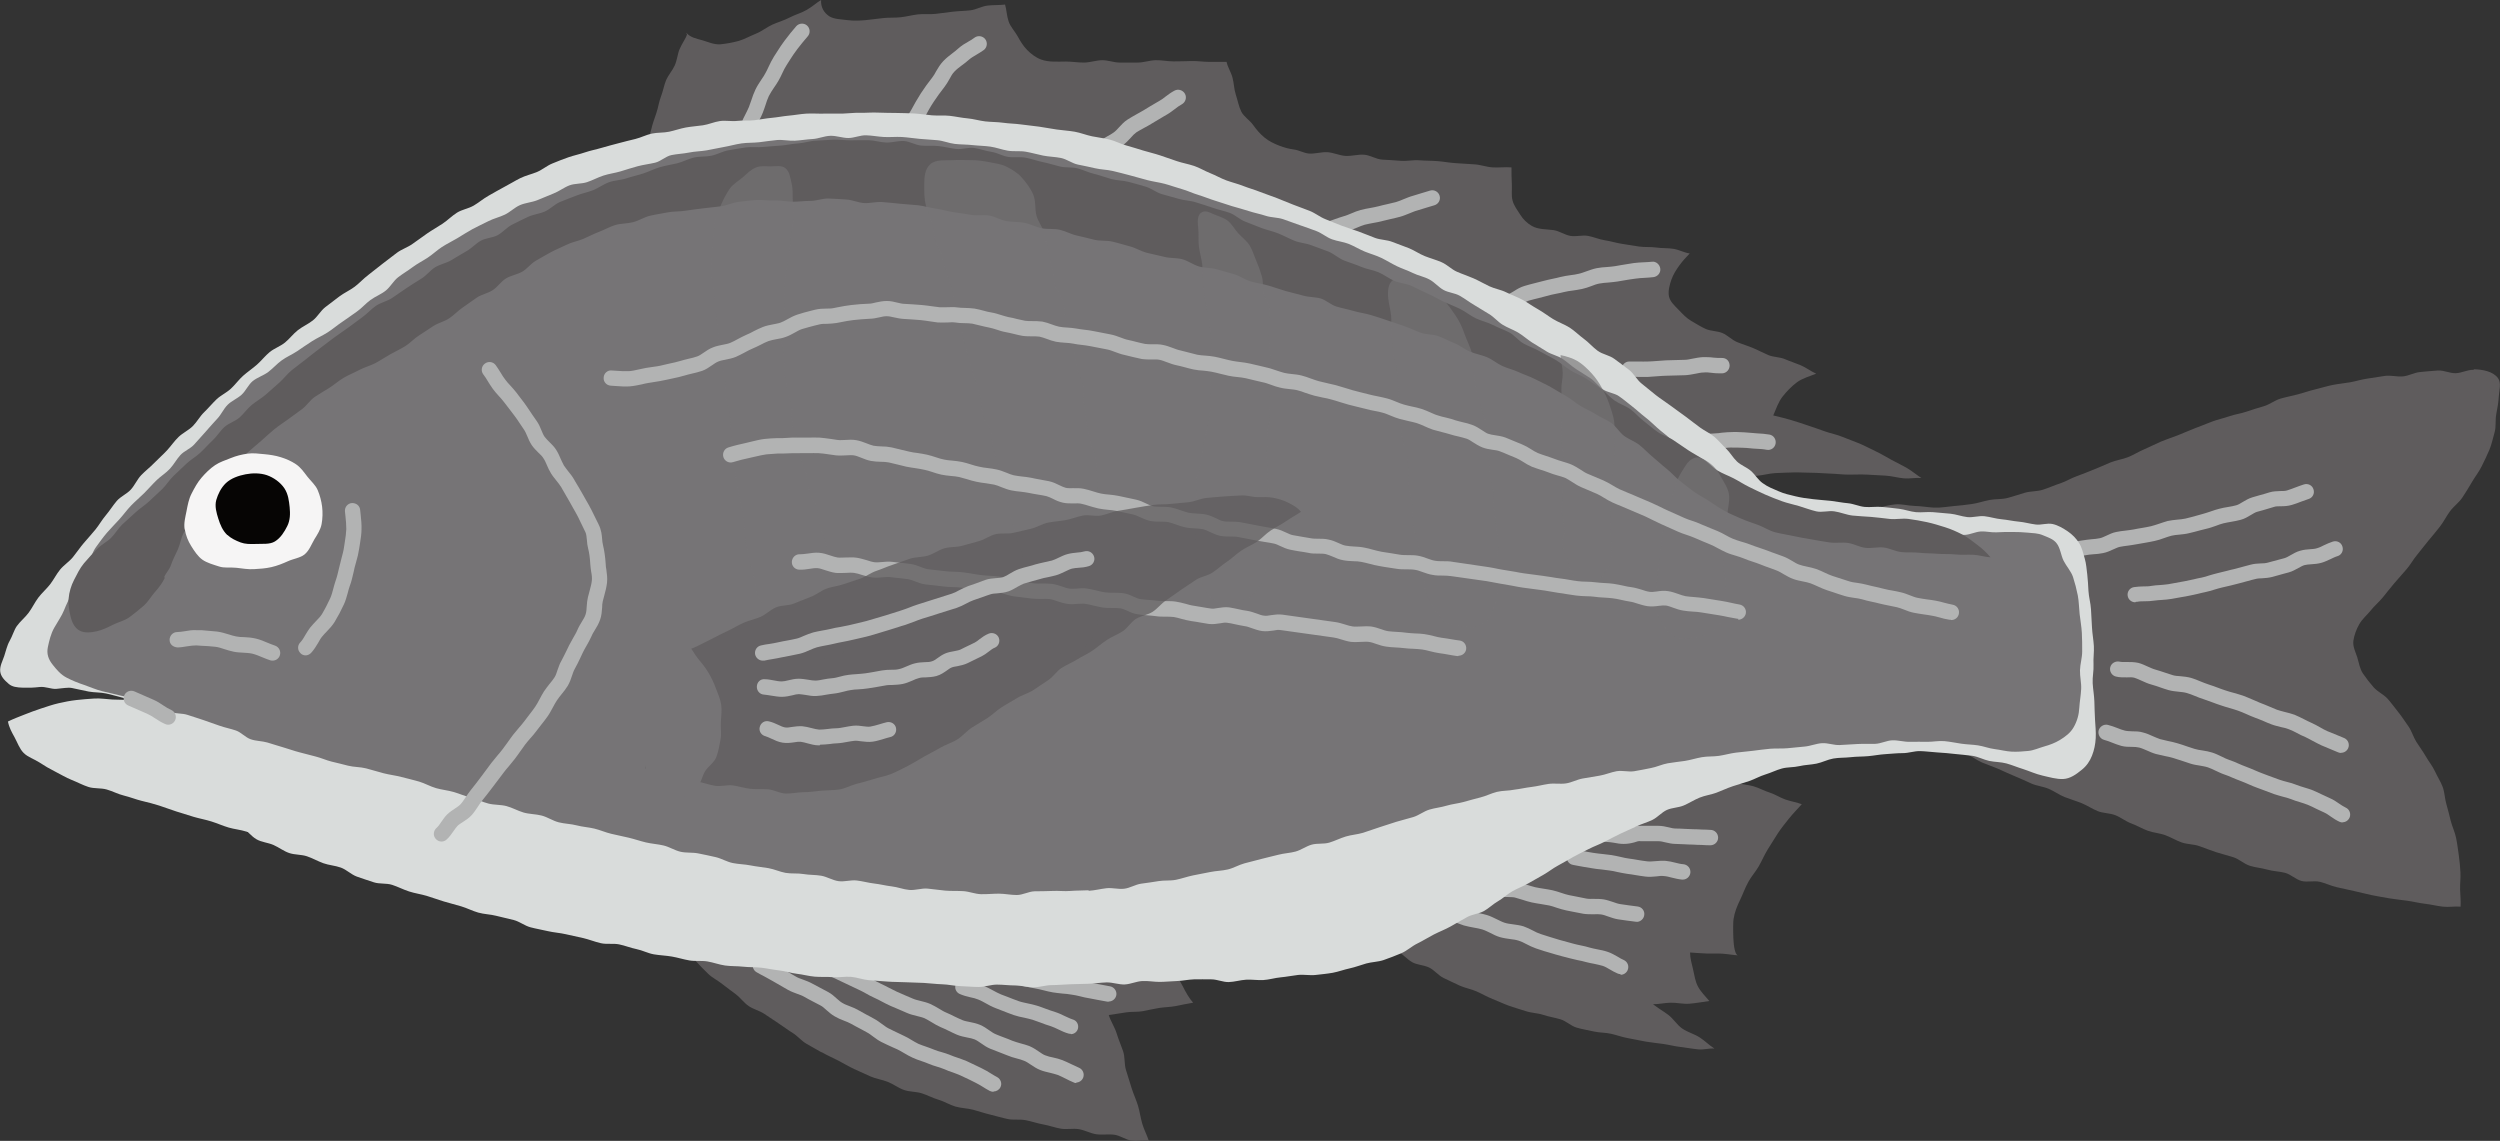<?xml version="1.0" encoding="UTF-8"?>
<svg xmlns="http://www.w3.org/2000/svg" viewBox="0 0 147.85 67.47">
  <rect x="0" y="0" width="147.85" height="67.47" fill="#333333" stroke="none"/>
  <defs>
    <style>
      .cls-1 {
        fill: #060504;
      }

      .cls-2 {
        opacity: .74;
      }

      .cls-3 {
        fill: #d9dcdb;
      }

      .cls-4 {
        isolation: isolate;
      }

      .cls-5 {
        fill: #f6f5f5;
      }

      .cls-6 {
        fill: #767476;
      }

      .cls-7 {
        opacity: .65;
      }

      .cls-7, .cls-8 {
        mix-blend-mode: multiply;
      }

      .cls-9 {
        fill: #b2b3b3;
      }

      .cls-10 {
        fill: #5f5c5d;
      }
    </style>
  </defs>
  <g class="cls-4">
    <g id="_レイヤー_2" data-name="レイヤー 2">
      <g id="_文字" data-name="文字">
        <g>
          <path class="cls-10" d="M146.32,21.84c.49,.01,1.12,.12,1.41,.52,.21,.29,.07,.72,.05,1.07-.02,.36-.08,.71-.15,1.06s0,.74-.1,1.08-.17,.71-.31,1.04-.3,.66-.46,.98-.39,.61-.57,.92-.37,.62-.57,.92-.51,.51-.73,.81-.37,.62-.59,.9-.45,.56-.68,.83-.44,.57-.67,.84-.4,.6-.64,.87-.48,.54-.71,.81-.45,.56-.68,.84-.51,.51-.73,.79c-.21,.26-.49,.49-.66,.79s-.3,.64-.35,.98c-.05,.35,.13,.67,.23,.99s.14,.67,.34,.96,.4,.55,.63,.81,.57,.41,.8,.65c.23,.25,.43,.54,.65,.81s.4,.56,.6,.84,.29,.63,.47,.92,.39,.56,.56,.86,.4,.57,.54,.88,.34,.61,.46,.93,.12,.69,.22,1.02,.17,.66,.26,1,.24,.65,.31,.98,.11,.68,.16,1.02,.08,.68,.1,1.02-.03,.69-.02,1.03,.05,.67,.03,1.01c-.35-.03-.7,.04-1.05,0s-.7-.13-1.05-.17-.7-.13-1.05-.18-.7-.08-1.05-.14-.7-.12-1.05-.19-.69-.17-1.03-.24-.69-.15-1.04-.23-.67-.24-1.01-.32-.74,.04-1.08-.05-.63-.39-.97-.48-.71-.09-1.05-.19-.7-.12-1.04-.23-.62-.39-.96-.5-.68-.19-1.02-.3-.66-.24-1-.36-.71-.1-1.05-.22-.64-.31-.97-.43-.7-.14-1.03-.26-.64-.31-.97-.43-.62-.36-.95-.49-.72-.11-1.04-.24-.63-.34-.95-.47-.67-.23-1-.36-.62-.35-.95-.49-.7-.17-1.02-.31-.64-.3-.97-.43-.65-.29-.97-.43-.66-.25-.99-.39-.61-.38-.94-.51-.71-.14-1.03-.28-.66-.27-.98-.4-.67-.24-1-.37-.61-.37-.94-.5-.64-.31-.97-.44-.67-.23-1-.36-.69-.18-1.02-.31c-.3-.12-.63-.26-.84-.5-.25-.3-.34-.76-.36-1.15-.01-.33,.03-.7,.02-1.09,0-.35-.07-.71-.07-1.09,0-.35,.09-.72,.11-1.09s.06-.72,.09-1.09,.19-.71,.24-1.07-.08-.76,0-1.11,.27-.7,.39-1.03c.13-.35,.3-.68,.47-.98,.18-.33,.32-.7,.56-.95,.28-.3,.64-.51,.99-.66s.75-.24,1.14-.28,.77,.08,1.16,.09,.77,.08,1.15,.1,.78-.06,1.15-.09,.71-.07,1.07-.12,.69-.17,1.05-.24,.72-.03,1.07-.12,.68-.21,1.03-.31,.73-.07,1.07-.18,.67-.26,1.01-.37,.65-.31,.99-.43,.67-.26,1-.39,.66-.28,.99-.42,.7-.18,1.03-.31,.64-.33,.97-.47,.65-.31,.98-.45,.68-.25,1.01-.38,.66-.28,1-.41,.67-.26,1-.39,.69-.2,1.03-.32,.7-.16,1.04-.28,.68-.22,1.02-.32,.64-.35,.99-.45,.68-.16,1.02-.25,.67-.21,1.01-.29,.68-.19,1.02-.26,.69-.1,1.04-.16,.68-.17,1.03-.22,.69-.11,1.04-.16,.71,.06,1.06,.03,.68-.23,1.03-.26,.7-.07,1.05-.09,.7,.17,1.05,.16,.7-.21,1.05-.2Z"/>
          <path class="cls-10" d="M40.58,1.93c.25,.29,.59,.35,.95,.45,.33,.09,.68,.27,1.07,.24,.34-.03,.72-.1,1.09-.2,.34-.1,.67-.29,1.02-.43s.63-.38,.96-.53,.7-.25,1.02-.42c.35-.18,.72-.28,1.01-.45,.37-.21,.61-.45,.86-.59-.03,.41,.16,.75,.48,.96,.28,.18,.7,.18,1.08,.23s.74,.03,1.08,0c.34-.04,.69-.08,1.03-.12s.69-.01,1.04-.05,.68-.13,1.02-.17,.7,.01,1.04-.03,.68-.09,1.03-.13,.69-.04,1.03-.08,.67-.24,1.01-.28,.7-.02,1.04-.06c.09,.32,.1,.68,.21,1s.37,.58,.53,.87,.33,.58,.57,.82,.5,.44,.82,.56c.47,.17,.98,.12,1.47,.12,.35,0,.71,.06,1.06,.06s.71-.13,1.06-.14,.71,.14,1.06,.14,.71,0,1.06,0,.71-.13,1.06-.14,.71,.07,1.06,.07,.71-.01,1.06-.02,.71,.05,1.06,.05,.66,0,1.02,0c.07,.33,.26,.59,.35,.93s.09,.69,.2,1.02,.17,.69,.32,.99,.5,.51,.7,.79,.41,.53,.68,.75,.55,.35,.88,.48c.28,.11,.55,.18,.85,.22s.58,.21,.88,.24c.36,.03,.74-.1,1.1-.08s.71,.2,1.08,.22,.74-.1,1.1-.07,.71,.27,1.07,.29,.73,.04,1.09,.07,.73-.06,1.1-.03,.73,.02,1.09,.05,.72,.1,1.08,.12,.73,.05,1.09,.07,.72,.16,1.08,.18,.75-.03,1.11,0c0,.31,0,.65,.02,.98s-.04,.67,.04,.97c.08,.32,.3,.59,.46,.85s.39,.49,.68,.66c.38,.22,.85,.19,1.29,.25,.34,.05,.65,.28,.99,.34s.7-.06,1.04,0,.66,.21,1,.26,.67,.16,1.01,.21,.67,.11,1.01,.16,.69,.01,1.03,.06,.69,.02,1.03,.08,.6,.22,.94,.27c-.22,.23-.41,.43-.6,.69s-.38,.56-.48,.85-.21,.66-.15,.99c.07,.33,.35,.57,.58,.81s.45,.48,.74,.65,.58,.35,.87,.48c.31,.13,.68,.11,.98,.24s.55,.4,.86,.53,.63,.22,.94,.35,.6,.29,.91,.42,.68,.11,.98,.24,.62,.23,.93,.36,.62,.37,.92,.5c-.37,.15-.82,.27-1.14,.51s-.62,.55-.86,.86-.38,.73-.54,1.1c.35,.08,.7,.17,1.05,.27s.68,.22,1.02,.33,.67,.23,1.01,.35,.69,.18,1.02,.32,.67,.25,1,.39,.64,.31,.96,.46,.63,.34,.94,.51,.64,.32,.94,.5,.53,.38,.82,.57c-.36-.03-.67,.05-1.03,.02s-.72-.14-1.08-.16-.73-.04-1.09-.06-.73,0-1.09,0-.73-.05-1.09-.06-.73-.05-1.09-.05-.73-.03-1.09-.02-.73,.02-1.09,.04-.72,.13-1.09,.16-.74-.07-1.1-.03-.7,.25-1.06,.3c-.4,.06-.82,.07-1.23,.1s-.8-.09-1.2-.18c-.29-.07-.56-.14-.82-.27s-.47-.35-.72-.51c-.29-.18-.59-.36-.88-.53s-.59-.35-.89-.52-.64-.27-.93-.44-.62-.3-.92-.47-.62-.3-.92-.47-.58-.36-.88-.53-.53-.47-.83-.63-.7-.14-1.01-.3-.54-.44-.85-.6-.67-.2-.97-.36-.61-.32-.91-.47-.63-.27-.94-.42-.53-.49-.84-.64-.63-.29-.94-.43-.68-.16-1-.3-.6-.34-.92-.47-.64-.26-.95-.39-.66-.21-.97-.34c-.32-.13-.6-.38-.93-.51s-.64-.29-.96-.42-.64-.28-.97-.4-.73-.05-1.06-.17-.64-.27-.97-.39-.62-.36-.95-.48-.7-.11-1.03-.22-.63-.34-.96-.44-.7-.12-1.03-.22-.67-.2-1.01-.29-.66-.23-1-.32-.72-.02-1.06-.1-.68-.15-1.02-.22-.67-.22-1.01-.28c-.34-.06-.68-.1-1.02-.15s-.67-.16-1.01-.21-.68-.11-1.02-.15-.69-.08-1.03-.13-.7,0-1.04-.03-.67-.25-1.01-.28-.7,.06-1.04,.03-.69,.02-1.04,0-.68-.11-1.03-.14-.69-.1-1.03-.12-.69-.03-1.03-.06-.69,0-1.04-.03-.68-.2-1.02-.23-.7,.11-1.05,.08-.68-.14-1.03-.17-.68-.12-1.03-.15-.69-.02-1.03-.06-.69-.02-1.03-.06-.69-.03-1.04-.07-.66-.28-1-.33-.69-.04-1.03-.09-.7-.02-1.04-.08-.67-.18-1.01-.25-.67-.18-1-.26-.65-.23-.98-.32-.71,0-1.05-.1-.62-.34-.95-.45c-.36-.12-.64-.25-.84-.48-.22-.25-.42-.53-.49-.87-.06-.3-.06-.65-.03-1.01,.03-.32,.18-.63,.26-.97,.07-.32,.19-.63,.3-.96s.15-.66,.27-.97,.18-.66,.3-.96c.14-.32,.38-.58,.51-.87,.15-.33,.17-.69,.29-.97,.16-.37,.37-.63,.44-.87Z"/>
          <path class="cls-10" d="M106.56,47.56c-.25,.28-.53,.56-.76,.85s-.47,.58-.67,.89-.4,.63-.59,.94-.34,.66-.52,.98-.44,.6-.62,.93c-.2,.36-.33,.74-.5,1.09s-.32,.71-.38,1.13c-.02,.11-.03,.62-.01,1.11,.02,.51,.11,1.01,.28,1.02-.31-.02-.63-.08-.94-.1s-.63,0-.95-.01-.63-.04-.95-.06c0,.34,.1,.67,.18,1.01s.12,.68,.28,.99,.46,.61,.68,.87c-.37,.05-.81,.13-1.18,.16s-.75-.07-1.12-.06-.66,.09-1.03,.09c.3,.24,.58,.39,.89,.62s.52,.6,.84,.82,.72,.32,1.04,.53,.53,.44,.86,.65c-.35-.02-.61,.08-.95,.05s-.69-.1-1.04-.14-.69-.13-1.03-.18-.69-.08-1.04-.14-.68-.14-1.03-.2-.67-.18-1.01-.26-.7-.06-1.04-.14-.69-.13-1.02-.23-.61-.39-.95-.49-.68-.15-1.01-.26-.7-.11-1.03-.22-.67-.2-1-.32-.64-.27-.97-.4-.63-.31-.95-.45-.68-.2-.99-.34-.63-.3-.95-.45-.55-.47-.86-.62-.71-.15-1.01-.32-.54-.47-.84-.64-.65-.27-.95-.45-.54-.45-.84-.63-.71-.18-1-.37-.48-.54-.77-.73-.63-.32-.91-.52c.14,.1,.47-.05,.95-.2,.28-.09,.61-.17,.95-.31,.29-.12,.65-.15,.97-.3,.3-.14,.62-.26,.92-.41s.55-.42,.85-.57c.31-.16,.66-.23,.94-.38,.33-.17,.6-.4,.86-.53,.42-.22,.78-.29,.94-.37,.31-.15,.53-.47,.83-.62s.68-.15,.99-.31,.59-.34,.89-.5,.6-.31,.9-.47,.59-.33,.89-.49,.61-.3,.91-.47,.57-.37,.87-.53,.6-.33,.9-.48,.62-.27,.94-.39,.67-.11,1-.2,.64-.23,.97-.28,.67-.07,1.01-.1,.67-.03,1.01-.03,.67,.07,1.01,.09,.67,.03,1.01,.07,.67,.07,1,.13,.69-.01,1.02,.06,.64,.24,.97,.33,.68,.11,1,.2,.63,.27,.95,.37,.62,.3,.93,.41,.69,.17,1,.29Z"/>
          <path class="cls-10" d="M48.62,62.24c.31,.18,.64,.32,.95,.48s.62,.35,.94,.5,.65,.3,.97,.44,.69,.19,1.02,.32,.62,.36,.96,.48,.72,.09,1.06,.2,.65,.28,.99,.38,.65,.3,.99,.4,.71,.1,1.05,.19,.68,.21,1.02,.29,.69,.19,1.03,.26,.72,0,1.07,.07,.69,.19,1.03,.25,.69,.19,1.04,.25,.72-.03,1.07,.03,.68,.25,1.03,.3,.72-.02,1.07,.03,.67,.3,1.02,.35,.66-.04,1.01,.01c-.11-.35-.27-.63-.38-.99s-.15-.73-.26-1.09-.27-.69-.38-1.05-.22-.71-.33-1.06-.05-.76-.17-1.11-.27-.69-.38-1.05-.36-.74-.47-1.09c.32-.05,.72-.11,1.04-.16s.66-.01,.98-.07,.64-.14,.96-.19,.65-.05,.97-.11,.71-.15,1.04-.2c-.24-.27-.44-.63-.61-.97s-.4-.62-.55-.94c-.17-.34-.28-.71-.5-.97-.23-.28-.58-.4-.94-.52-.47-.15-.97-.22-1.46-.15-.35,.05-.68,.29-1.03,.34s-.71,.04-1.06,.08-.71-.01-1.07,.02-.71,.08-1.06,.1-.7,.1-1.06,.12-.71,.12-1.06,.13-.71-.14-1.07-.14-.71,0-1.06,0-.71,.02-1.06,0-.71,.06-1.07,.04-.71,.02-1.07,0-.7-.15-1.06-.18-.7-.12-1.05-.15-.71-.05-1.06-.09-.7-.12-1.05-.17-.71-.07-1.06-.12-.73,.04-1.08-.02-.71-.09-1.06-.15c-.34-.06-.65-.29-.99-.36s-.7-.02-1.04-.09-.65-.3-.99-.36-.71,.03-1.05-.01-.68-.12-1.03-.14c-.46-.03-.86-.08-1.19-.08-.61,0-.96,.09-.98,.43,0,.23,.07,.61,.42,1.11,.19,.27,.39,.55,.62,.81,.22,.25,.46,.49,.71,.73s.56,.38,.83,.6,.54,.4,.81,.61,.47,.5,.75,.69,.64,.27,.92,.46,.56,.38,.84,.56,.56,.4,.84,.57,.52,.47,.8,.63c.3,.18,.6,.34,.88,.5Z"/>
          <g class="cls-8">
            <path class="cls-9" d="M121.18,33.23c-.22,0-.41-.16-.45-.38-.04-.25,.13-.48,.38-.52,.15-.02,.3-.07,.45-.12,.18-.06,.37-.11,.56-.15,.18-.03,.37-.04,.56-.05,.16,0,.32-.02,.47-.05,.18-.03,.36-.05,.55-.07,.16-.01,.33-.03,.48-.06,.12-.02,.25-.09,.39-.15,.17-.08,.37-.18,.59-.22,.18-.04,.36-.06,.54-.08,.16-.02,.33-.04,.49-.07,.17-.04,.34-.06,.5-.09,.17-.03,.35-.06,.52-.1,.16-.04,.31-.09,.46-.14,.18-.06,.35-.12,.53-.17,.19-.04,.38-.06,.58-.08,.15-.01,.31-.03,.46-.06,.22-.05,.43-.11,.65-.17l.36-.1c.16-.04,.32-.1,.48-.15,.17-.06,.34-.12,.51-.16,.18-.05,.36-.08,.54-.11,.16-.03,.32-.05,.48-.1,.11-.03,.24-.11,.37-.19,.17-.1,.35-.21,.58-.28l.45-.13c.18-.05,.37-.1,.55-.16,.22-.07,.45-.07,.65-.08,.15,0,.3,0,.41-.04,.17-.05,.33-.12,.5-.18,.16-.06,.32-.12,.48-.17,.24-.08,.5,.05,.57,.29,.08,.24-.05,.5-.29,.57-.15,.05-.3,.11-.45,.16-.18,.07-.36,.14-.54,.19-.23,.07-.46,.08-.66,.08-.15,0-.3,0-.4,.04-.19,.06-.38,.11-.57,.17l-.43,.12c-.11,.03-.23,.11-.37,.19-.17,.1-.36,.22-.59,.28-.19,.05-.38,.09-.57,.12-.15,.03-.31,.05-.46,.09-.15,.04-.3,.09-.45,.15-.18,.06-.36,.13-.55,.17l-.36,.09c-.22,.06-.44,.12-.66,.17-.19,.05-.4,.07-.6,.09-.15,.01-.3,.03-.44,.06-.15,.04-.3,.09-.44,.14-.19,.07-.37,.13-.56,.17-.19,.04-.38,.08-.57,.11-.15,.02-.31,.05-.46,.08-.19,.04-.38,.06-.57,.09-.16,.02-.31,.04-.46,.07-.11,.02-.25,.09-.39,.15-.18,.08-.38,.18-.61,.22-.19,.04-.38,.06-.58,.07-.16,.01-.31,.03-.47,.06-.19,.04-.39,.05-.59,.06-.15,0-.31,.02-.46,.04-.15,.03-.29,.07-.44,.12-.19,.06-.38,.12-.58,.15-.02,0-.05,0-.07,0Z"/>
          </g>
          <g class="cls-8">
            <path class="cls-9" d="M126.28,35.62c-.22,0-.42-.16-.45-.39-.04-.25,.14-.48,.39-.51,.18-.03,.36-.03,.55-.04,.15,0,.31,0,.46-.03,.17-.03,.34-.04,.51-.05,.16-.01,.33-.03,.49-.05,.33-.06,.66-.12,.99-.18,.17-.03,.35-.07,.52-.11,.15-.04,.3-.07,.46-.1,.16-.03,.31-.08,.46-.13,.17-.05,.34-.1,.51-.14,.18-.04,.35-.08,.53-.13,.15-.04,.3-.08,.45-.11,.17-.04,.34-.09,.52-.14,.15-.04,.3-.08,.45-.12,.19-.05,.38-.06,.58-.07,.15,0,.29-.01,.43-.05,.22-.06,.44-.12,.67-.18l.3-.08c.11-.03,.23-.1,.37-.18,.16-.09,.34-.2,.56-.26,.21-.06,.41-.08,.59-.09,.15-.01,.3-.02,.41-.06,.15-.04,.28-.11,.42-.18,.17-.08,.33-.15,.51-.21,.24-.08,.5,.05,.57,.29,.08,.24-.05,.5-.29,.57-.14,.04-.27,.11-.4,.17-.18,.08-.36,.17-.54,.22-.21,.06-.42,.08-.61,.09-.15,.01-.29,.02-.4,.05-.11,.03-.23,.1-.36,.17-.17,.09-.35,.2-.57,.26l-.3,.08c-.23,.06-.46,.13-.68,.19-.2,.05-.4,.07-.6,.08-.14,0-.28,.01-.42,.05-.14,.03-.28,.07-.42,.11-.19,.05-.37,.1-.56,.15-.14,.03-.29,.07-.43,.11-.19,.05-.37,.09-.56,.13-.14,.03-.29,.08-.43,.12-.18,.06-.37,.11-.55,.15-.14,.03-.29,.06-.43,.1-.19,.04-.38,.09-.56,.12-.33,.06-.67,.12-1,.18-.19,.03-.38,.05-.57,.06-.15,.01-.3,.02-.44,.04-.19,.03-.39,.04-.58,.04-.15,0-.29,0-.44,.03-.02,0-.04,0-.07,0Z"/>
          </g>
          <g class="cls-8">
            <path class="cls-9" d="M138.46,44.53c-.06,0-.13-.01-.19-.04-.18-.08-.37-.16-.55-.23l-.43-.18c-.17-.08-.34-.17-.51-.26-.15-.08-.29-.16-.44-.23-.17-.07-.34-.15-.5-.24-.15-.08-.31-.16-.47-.22-.15-.06-.31-.1-.47-.13-.19-.05-.38-.09-.56-.16-.16-.06-.31-.12-.46-.19-.18-.07-.35-.15-.53-.21-.17-.06-.34-.14-.5-.21-.16-.07-.32-.14-.49-.2-.17-.06-.34-.11-.52-.16-.17-.05-.34-.1-.51-.16-.16-.05-.32-.11-.48-.17-.18-.07-.35-.13-.53-.19-.17-.05-.34-.12-.51-.19-.16-.07-.33-.13-.5-.18-.13-.04-.29-.05-.45-.07-.19-.02-.41-.04-.62-.1-.16-.05-.33-.1-.49-.16-.17-.06-.35-.12-.53-.17-.19-.05-.38-.14-.56-.22-.15-.07-.29-.13-.44-.18-.11-.03-.27-.03-.43-.02-.2,0-.43,.01-.66-.05-.24-.06-.39-.31-.33-.55,.06-.24,.31-.38,.55-.33,.11,.03,.26,.02,.42,.02,.21,0,.44,0,.68,.05,.2,.05,.39,.14,.59,.23,.14,.06,.28,.13,.43,.17,.19,.05,.38,.12,.57,.18,.15,.05,.31,.1,.46,.15,.13,.04,.28,.05,.44,.06,.2,.02,.42,.04,.64,.1,.19,.06,.38,.13,.56,.21,.15,.06,.3,.12,.45,.17,.19,.06,.38,.13,.57,.2,.15,.06,.3,.11,.45,.16,.15,.05,.31,.1,.47,.14,.19,.05,.38,.11,.57,.17,.19,.07,.37,.15,.56,.23,.15,.07,.29,.13,.44,.19,.19,.07,.38,.15,.57,.23,.14,.06,.29,.12,.43,.18,.14,.05,.3,.09,.45,.13,.2,.05,.41,.1,.6,.17,.19,.08,.37,.17,.55,.26,.14,.07,.29,.15,.43,.21,.19,.08,.36,.18,.54,.28,.14,.08,.28,.16,.42,.22l.42,.17c.19,.08,.39,.16,.58,.24,.23,.1,.33,.37,.23,.6-.08,.17-.24,.27-.42,.27Z"/>
          </g>
          <g class="cls-8">
            <path class="cls-9" d="M138.55,48.64c-.06,0-.13-.01-.19-.04-.18-.08-.35-.19-.52-.31-.13-.09-.25-.18-.39-.24-.16-.07-.31-.14-.47-.22-.16-.08-.32-.16-.49-.23-.15-.06-.31-.11-.47-.16-.18-.05-.36-.11-.53-.18-.15-.06-.31-.1-.47-.14-.18-.05-.36-.1-.54-.16-.2-.08-.41-.15-.61-.23l-.38-.14c-.17-.06-.33-.13-.49-.2-.16-.07-.32-.14-.48-.2-.17-.06-.33-.13-.5-.2-.16-.07-.32-.14-.48-.19-.18-.06-.35-.15-.53-.23-.15-.07-.29-.14-.44-.19-.15-.05-.31-.07-.46-.1-.19-.03-.39-.06-.57-.12l-.45-.15c-.18-.06-.37-.12-.56-.18-.17-.05-.34-.09-.51-.12-.17-.04-.35-.08-.52-.12-.18-.05-.36-.13-.54-.21-.15-.06-.29-.13-.45-.17-.12-.03-.27-.04-.43-.04-.19,0-.41,0-.63-.06-.18-.05-.36-.12-.54-.19-.15-.06-.3-.12-.46-.16-.24-.06-.39-.3-.34-.55,.06-.24,.31-.4,.55-.34,.2,.05,.39,.12,.57,.19,.14,.06,.29,.11,.44,.15,.12,.03,.27,.03,.42,.04,.2,0,.42,0,.65,.07,.2,.05,.39,.13,.58,.22,.14,.06,.28,.12,.42,.17,.15,.04,.31,.08,.46,.11,.19,.04,.39,.08,.58,.14,.2,.06,.39,.12,.58,.19l.43,.14c.14,.04,.29,.07,.45,.09,.21,.03,.41,.07,.6,.13,.19,.06,.37,.15,.56,.24,.14,.07,.28,.14,.43,.19,.19,.06,.37,.14,.55,.22,.15,.06,.29,.13,.44,.18,.18,.07,.36,.14,.54,.22,.15,.06,.29,.13,.44,.18l.37,.14c.21,.08,.42,.15,.63,.23,.14,.05,.29,.09,.44,.13,.2,.05,.39,.1,.58,.18,.14,.06,.3,.1,.45,.15,.19,.06,.38,.11,.56,.19,.18,.08,.36,.16,.54,.25,.14,.07,.29,.14,.43,.2,.19,.08,.37,.2,.54,.32,.12,.08,.25,.17,.38,.23,.23,.1,.33,.37,.23,.6-.08,.17-.24,.27-.42,.27Z"/>
          </g>
          <g class="cls-8">
            <path class="cls-9" d="M44.26,7.93s-.09,0-.14-.02c-.24-.08-.37-.34-.29-.57,.07-.22,.17-.43,.28-.63,.06-.13,.13-.25,.18-.38,.05-.13,.09-.26,.14-.39,.07-.22,.15-.44,.25-.65,.1-.21,.23-.4,.36-.6,.08-.12,.16-.23,.22-.35,.07-.12,.13-.25,.19-.38,.1-.21,.2-.42,.32-.61l.2-.31c.13-.21,.27-.42,.42-.62,.26-.34,.47-.61,.7-.87,.17-.19,.46-.2,.64-.04,.19,.17,.2,.46,.04,.64-.21,.24-.42,.5-.62,.76-.18,.24-.3,.42-.42,.61-.07,.11-.14,.22-.21,.33-.1,.15-.18,.32-.26,.49-.07,.15-.14,.3-.23,.45-.08,.14-.17,.27-.26,.4-.11,.16-.21,.32-.3,.49-.08,.17-.14,.35-.2,.54-.05,.15-.1,.3-.16,.45-.06,.15-.13,.3-.21,.44-.08,.17-.17,.34-.23,.51-.06,.19-.24,.31-.43,.31Z"/>
          </g>
          <g class="cls-8">
            <path class="cls-9" d="M53.29,9.18s-.09,0-.14-.02c-.24-.08-.37-.34-.29-.57l.07-.2c.1-.3,.2-.6,.32-.89,.1-.24,.25-.44,.39-.62,.09-.12,.17-.23,.24-.36,.18-.34,.37-.67,.58-1,.21-.32,.43-.63,.67-.93,.09-.11,.16-.24,.23-.37,.11-.19,.24-.41,.42-.6,.17-.18,.36-.33,.56-.48,.11-.09,.23-.17,.33-.27,.19-.17,.4-.3,.6-.41,.12-.07,.25-.14,.36-.23,.2-.15,.49-.11,.64,.09,.15,.2,.11,.49-.09,.64-.14,.1-.29,.19-.44,.28-.16,.09-.32,.19-.46,.31-.12,.11-.25,.21-.39,.31-.16,.12-.32,.24-.45,.38-.11,.11-.2,.27-.29,.44-.09,.16-.19,.33-.3,.47-.22,.28-.43,.57-.63,.87-.2,.3-.37,.61-.54,.93-.09,.16-.2,.32-.31,.47-.11,.15-.22,.3-.28,.44-.11,.26-.2,.54-.29,.81l-.07,.21c-.06,.19-.24,.31-.43,.31Z"/>
          </g>
          <g class="cls-8">
            <path class="cls-9" d="M63.56,10.57c-.12,0-.24-.05-.33-.14-.17-.18-.17-.47,.02-.64,.18-.17,.38-.28,.56-.38,.14-.08,.26-.15,.36-.23,.11-.1,.21-.21,.31-.32,.15-.16,.29-.32,.46-.45s.36-.24,.55-.35c.13-.07,.26-.14,.38-.23,.11-.08,.21-.19,.31-.3,.14-.15,.29-.32,.49-.45,.18-.12,.37-.22,.56-.33,.13-.07,.26-.14,.39-.22,.25-.16,.5-.3,.75-.45l.19-.11c.13-.07,.25-.16,.36-.25,.17-.13,.35-.26,.54-.36,.22-.12,.5-.03,.62,.19,.12,.22,.03,.5-.19,.62-.15,.08-.28,.18-.41,.28-.15,.11-.3,.23-.46,.32l-.19,.11c-.24,.14-.48,.28-.72,.43-.14,.09-.29,.17-.44,.25-.16,.09-.32,.17-.47,.27-.11,.08-.22,.19-.33,.32-.14,.15-.28,.3-.44,.42-.15,.11-.31,.2-.48,.3-.15,.08-.29,.16-.42,.26-.13,.11-.24,.23-.36,.36-.12,.14-.25,.27-.39,.39-.16,.14-.35,.25-.51,.34-.15,.08-.28,.16-.38,.25-.09,.08-.2,.12-.31,.12Z"/>
          </g>
          <g class="cls-8">
            <path class="cls-9" d="M77.52,14.22c-.2,0-.38-.13-.44-.33-.07-.24,.07-.49,.32-.56,.19-.05,.39-.08,.58-.11,.16-.02,.32-.04,.47-.09,.16-.05,.32-.1,.47-.16,.18-.06,.36-.13,.54-.18,.16-.04,.31-.11,.46-.17,.18-.08,.36-.15,.55-.2,.19-.05,.38-.09,.57-.12,.16-.03,.32-.06,.48-.1,.18-.05,.36-.09,.54-.13,.17-.04,.33-.08,.5-.12,.15-.04,.3-.11,.45-.17,.18-.07,.36-.15,.55-.2,.17-.05,.33-.1,.49-.15,.18-.06,.35-.11,.53-.16,.24-.07,.49,.07,.56,.31,.07,.24-.07,.49-.31,.56-.17,.05-.33,.1-.5,.15-.17,.05-.35,.11-.52,.16-.16,.04-.3,.11-.46,.17-.18,.07-.36,.15-.55,.2-.18,.05-.36,.09-.54,.13-.17,.04-.33,.08-.5,.12-.19,.05-.38,.09-.57,.12-.16,.03-.32,.06-.48,.1-.15,.04-.3,.11-.45,.17-.18,.08-.37,.15-.56,.2-.16,.04-.32,.1-.47,.16-.18,.06-.36,.13-.54,.18-.19,.05-.39,.08-.59,.11-.16,.02-.31,.04-.47,.08-.04,.01-.08,.02-.12,.02Z"/>
          </g>
          <g class="cls-8">
            <path class="cls-9" d="M88.31,18.7c-.18,0-.36-.11-.43-.3-.09-.24,.03-.5,.27-.59,.13-.05,.27-.1,.4-.16,.21-.08,.41-.17,.62-.24,.12-.04,.25-.12,.38-.2,.17-.11,.37-.23,.61-.3,.21-.06,.42-.12,.63-.17,.14-.04,.29-.07,.43-.11,.21-.06,.42-.1,.64-.15,.14-.03,.29-.06,.43-.1,.2-.05,.41-.08,.62-.11,.15-.02,.31-.04,.46-.08,.15-.03,.29-.09,.44-.14,.2-.07,.41-.15,.62-.19,.21-.04,.42-.06,.63-.07,.16-.01,.31-.03,.46-.05l.34-.06c.25-.04,.49-.08,.74-.12,.21-.03,.43-.04,.64-.05,.15,0,.3-.02,.45-.03,.24-.04,.47,.16,.5,.41,.03,.25-.16,.47-.41,.5-.16,.02-.33,.03-.49,.04-.19,.01-.39,.02-.58,.05-.24,.03-.47,.07-.71,.11l-.35,.06c-.18,.03-.36,.04-.54,.06-.18,.01-.36,.03-.53,.06-.16,.03-.32,.09-.47,.15-.18,.07-.37,.13-.55,.17-.17,.04-.35,.06-.53,.09-.18,.02-.36,.05-.53,.09-.15,.04-.3,.07-.46,.1-.2,.04-.39,.08-.59,.14-.15,.04-.31,.08-.46,.12-.19,.05-.39,.09-.58,.15-.12,.04-.26,.12-.4,.21-.17,.1-.35,.21-.57,.29-.19,.07-.38,.14-.58,.22-.14,.06-.28,.11-.42,.17-.05,.02-.11,.03-.16,.03Z"/>
          </g>
          <g class="cls-8">
            <path class="cls-9" d="M97.26,22.29c-.12,0-.24,0-.37,0-.17,0-.35-.01-.52,0-.29-.01-.46-.19-.47-.44,0-.25,.19-.46,.44-.47,.19,0,.39,0,.58,0,.17,0,.35,.01,.52,0,.18,0,.36-.02,.53-.03,.19-.01,.38-.03,.56-.04l1.1-.03c.16,0,.31-.04,.47-.07,.21-.04,.41-.08,.62-.09,.2,0,.41,0,.61,.03,.17,.01,.33,.03,.49,.02,.29-.01,.46,.19,.47,.44,0,.25-.19,.46-.44,.47-.2,0-.41,0-.61-.03-.17-.02-.34-.04-.49-.02-.16,0-.31,.04-.47,.07-.21,.04-.41,.08-.62,.09l-1.1,.03c-.18,0-.35,.02-.53,.03-.19,.01-.38,.03-.56,.04-.07,0-.14,0-.21,0Z"/>
          </g>
          <g class="cls-8">
            <path class="cls-9" d="M99.42,26.7c-.21,0-.4-.15-.45-.37-.05-.25,.12-.48,.36-.53,.22-.04,.44-.05,.66-.05,.13,0,.27,0,.4-.02l.17-.02c.29-.04,.59-.07,.88-.08,.13,0,.26-.02,.39-.04,.22-.02,.45-.04,.67-.04h.23c.28,.01,.56,.02,.84,.05,.12,.01,.24,.02,.36,.03,.24,.01,.47,.03,.71,.07,.25,.04,.41,.28,.37,.53-.04,.25-.28,.42-.53,.37-.2-.04-.4-.05-.6-.06-.13,0-.26-.02-.39-.03-.25-.03-.51-.03-.77-.04h-.23c-.18-.01-.37,.01-.55,.03-.15,.02-.3,.03-.45,.04-.28,.01-.54,.04-.82,.08l-.17,.02c-.17,.02-.33,.02-.5,.02-.17,0-.34,0-.5,.03-.03,0-.06,0-.09,0Z"/>
          </g>
          <g class="cls-8">
            <path class="cls-9" d="M95.84,57.61c-.06,0-.12-.01-.18-.04-.16-.07-.31-.15-.46-.24-.15-.09-.29-.17-.42-.21-.16-.05-.33-.08-.5-.12-.16-.03-.32-.06-.47-.1-.17-.05-.35-.09-.52-.12-.15-.03-.31-.07-.46-.11-.29-.07-.57-.15-.86-.23l-.13-.04c-.34-.09-.67-.2-1-.31-.2-.07-.39-.16-.58-.26-.15-.08-.29-.15-.45-.2-.15-.05-.31-.07-.47-.09-.22-.03-.43-.06-.64-.12-.2-.06-.38-.15-.57-.25-.15-.07-.3-.15-.46-.2-.16-.05-.33-.08-.5-.11-.2-.04-.4-.07-.6-.13-.18-.06-.36-.13-.54-.2-.17-.07-.33-.13-.51-.18-.24-.07-.38-.33-.3-.57,.07-.24,.32-.38,.57-.3,.2,.06,.39,.13,.58,.21,.16,.06,.32,.12,.48,.18,.16,.05,.32,.08,.49,.11,.21,.04,.41,.08,.61,.14,.2,.06,.39,.16,.58,.25,.15,.07,.29,.15,.45,.2,.15,.05,.31,.07,.47,.09,.22,.03,.44,.06,.64,.12,.2,.07,.39,.16,.58,.26,.15,.08,.29,.15,.45,.2,.32,.1,.64,.21,.96,.3l.13,.04c.28,.08,.56,.15,.84,.23,.14,.04,.29,.07,.43,.1,.19,.04,.38,.08,.57,.14,.13,.04,.27,.06,.4,.09,.21,.04,.42,.08,.62,.15,.22,.07,.42,.19,.6,.29,.11,.07,.23,.14,.35,.19,.23,.1,.34,.36,.24,.6-.07,.17-.24,.28-.42,.28Z"/>
          </g>
          <g class="cls-8">
            <path class="cls-9" d="M96.79,54.51s-.04,0-.06,0c-.34-.04-.69-.09-1.03-.14-.2-.03-.4-.1-.6-.17-.14-.05-.27-.1-.41-.12-.14-.02-.28-.02-.43-.01-.21,0-.42,0-.62-.03-.21-.04-.42-.08-.62-.12l-.4-.08c-.19-.04-.38-.1-.57-.16-.14-.05-.29-.1-.43-.13-.15-.03-.3-.05-.46-.08-.19-.03-.38-.06-.57-.1-.19-.04-.37-.1-.56-.16-.15-.05-.29-.09-.44-.13-.11-.03-.26-.02-.4-.03-.2,0-.42,0-.65-.06-.24-.06-.39-.31-.33-.56,.06-.24,.31-.38,.56-.33,.11,.03,.26,.03,.41,.03,.19,0,.4,0,.62,.05,.17,.04,.34,.1,.51,.15,.16,.05,.32,.1,.48,.14,.17,.04,.34,.06,.51,.09,.17,.03,.34,.05,.51,.09,.18,.04,.36,.1,.54,.16,.15,.05,.3,.1,.45,.13l.41,.08c.2,.04,.4,.08,.6,.12,.15,.03,.29,.02,.44,.02,.2,0,.4,0,.59,.03,.19,.03,.38,.1,.57,.16,.14,.05,.28,.1,.42,.12,.34,.05,.68,.1,1.02,.14,.25,.03,.43,.26,.39,.51-.03,.23-.23,.4-.45,.4Z"/>
          </g>
          <g class="cls-8">
            <path class="cls-9" d="M99.52,52.02s-.02,0-.04,0c-.21-.02-.42-.07-.62-.12-.15-.04-.3-.08-.45-.09-.15-.02-.3,0-.45,.02-.22,.02-.43,.04-.65,.01-.2-.02-.4-.06-.6-.09-.16-.03-.31-.05-.47-.07-.2-.03-.4-.07-.59-.11-.16-.04-.31-.07-.47-.09-.16-.02-.31-.04-.47-.06-.2-.02-.41-.04-.61-.08-.27-.04-.54-.09-.81-.14l-.26-.05c-.25-.04-.41-.28-.37-.53,.04-.25,.29-.41,.53-.37l.26,.05c.26,.05,.53,.1,.79,.14,.19,.03,.38,.05,.57,.07,.17,.02,.33,.04,.5,.06,.18,.03,.36,.07,.54,.11,.17,.04,.34,.08,.51,.1,.17,.02,.34,.05,.51,.08,.18,.03,.36,.06,.55,.08,.15,.02,.31,0,.47-.01,.21-.02,.41-.03,.61-.02,.2,.02,.39,.06,.58,.11,.16,.04,.31,.08,.47,.09,.25,.02,.44,.24,.42,.49-.02,.24-.22,.42-.45,.42Z"/>
          </g>
          <g class="cls-8">
            <path class="cls-9" d="M101.15,49.99h0c-.17,0-.35-.01-.52-.02-.17,0-.34-.01-.5-.02-.18,0-.35-.01-.53-.02-.17,0-.33-.02-.5-.02-.22,0-.42-.05-.6-.09-.15-.04-.29-.07-.42-.07-.17,0-.33,0-.5,0-.18,0-.35,0-.53,0-.16-.03-.25,.03-.4,.07-.19,.05-.38,.09-.63,.09-.19,0-.38-.03-.58-.07-.15-.02-.3-.05-.45-.05-.25,0-.45-.21-.45-.46s.25-.47,.46-.45c.19,0,.38,.03,.58,.07,.15,.02,.3,.05,.45,.05,.11-.01,.25-.03,.4-.07,.19-.05,.4-.1,.63-.09,.17,0,.33,0,.5,0,.18,0,.35,0,.53,0,.22,0,.42,.05,.6,.09,.15,.04,.29,.07,.42,.07,.18,0,.35,.01,.53,.02,.17,0,.33,.02,.5,.02,.17,0,.35,.01,.52,.02,.17,0,.34,.01,.5,.02,.25,0,.45,.21,.45,.46,0,.25-.21,.45-.46,.45Z"/>
          </g>
          <g class="cls-8">
            <path class="cls-9" d="M63.67,64.05c-.05,0-.11,0-.16-.03-.17-.07-.34-.15-.51-.24-.15-.07-.29-.15-.45-.21-.14-.05-.28-.08-.43-.12-.2-.05-.41-.09-.6-.17-.21-.08-.38-.2-.55-.31-.14-.09-.26-.18-.39-.23-.14-.06-.29-.1-.44-.14-.2-.05-.39-.11-.58-.19-.15-.06-.3-.12-.46-.18-.18-.07-.36-.14-.54-.21-.21-.09-.39-.21-.54-.32-.13-.09-.26-.18-.38-.23-.12-.05-.27-.08-.43-.11-.19-.04-.41-.08-.62-.17-.17-.07-.34-.16-.51-.24-.15-.07-.3-.15-.46-.21-.18-.08-.35-.18-.53-.29-.13-.08-.27-.16-.41-.23-.14-.06-.29-.09-.44-.13-.2-.05-.41-.1-.59-.18l-.46-.2c-.17-.07-.35-.15-.52-.22-.18-.08-.35-.17-.52-.26-.14-.08-.29-.15-.44-.22-.18-.08-.35-.17-.52-.27-.14-.08-.28-.15-.43-.22l-1.92-.91c-.23-.11-.32-.38-.22-.61,.11-.23,.38-.32,.61-.22l1.91,.9c.16,.07,.32,.16,.48,.25,.15,.08,.3,.17,.46,.24,.16,.07,.32,.16,.48,.24,.15,.08,.31,.16,.46,.23,.16,.07,.33,.14,.5,.22l.47,.2c.13,.06,.28,.09,.43,.13,.2,.05,.41,.1,.59,.18,.18,.08,.35,.18,.52,.28,.14,.08,.27,.17,.42,.23,.17,.07,.33,.15,.49,.23,.16,.08,.32,.15,.48,.22,.12,.05,.27,.08,.43,.11,.19,.04,.4,.08,.61,.17,.21,.09,.39,.21,.54,.32,.13,.09,.26,.18,.38,.23,.17,.07,.34,.14,.51,.2,.16,.06,.32,.12,.48,.19,.15,.06,.31,.1,.47,.15,.19,.05,.37,.1,.55,.17,.21,.09,.39,.21,.55,.32,.13,.09,.26,.18,.37,.22,.15,.06,.31,.1,.47,.13,.19,.04,.38,.09,.56,.16,.18,.07,.36,.16,.53,.24,.14,.07,.29,.14,.43,.2,.23,.09,.35,.35,.26,.59-.07,.18-.24,.29-.42,.29Z"/>
          </g>
          <g class="cls-8">
            <path class="cls-9" d="M58.75,64.57c-.07,0-.14-.02-.21-.05-.14-.07-.28-.16-.41-.24-.15-.09-.29-.18-.44-.25l-.34-.17c-.18-.09-.37-.18-.55-.26-.15-.07-.31-.12-.46-.18-.16-.05-.32-.11-.47-.18-.14-.06-.29-.1-.43-.15-.18-.05-.35-.11-.52-.18-.14-.06-.28-.11-.43-.16-.18-.06-.35-.12-.52-.2-.18-.08-.35-.18-.52-.28-.12-.07-.25-.15-.38-.21l-.27-.12c-.22-.1-.44-.2-.66-.31-.18-.09-.35-.21-.52-.34-.11-.08-.22-.17-.34-.23-.15-.08-.3-.17-.46-.25-.16-.08-.32-.17-.48-.26-.14-.08-.28-.13-.43-.19-.19-.07-.37-.15-.54-.25-.2-.11-.36-.26-.5-.38-.12-.11-.23-.21-.35-.27-.15-.08-.3-.16-.46-.24-.16-.08-.32-.17-.48-.26-.13-.08-.28-.13-.42-.18-.19-.07-.38-.14-.56-.24l-.92-.53c-.15-.08-.3-.16-.45-.25-.16-.08-.32-.17-.48-.26-.22-.12-.3-.4-.17-.62,.12-.22,.4-.3,.62-.17,.15,.08,.3,.17,.46,.25,.16,.08,.32,.17,.48,.26l.92,.53c.13,.08,.28,.13,.42,.18,.19,.07,.38,.14,.56,.24,.15,.08,.3,.16,.45,.24,.16,.08,.33,.17,.49,.26,.2,.11,.36,.25,.5,.38,.12,.11,.24,.21,.35,.27,.13,.08,.28,.13,.43,.19,.19,.07,.37,.15,.54,.25,.15,.08,.3,.17,.45,.25,.16,.08,.32,.17,.48,.26,.15,.08,.29,.19,.43,.29,.13,.09,.25,.19,.39,.26,.21,.11,.42,.2,.62,.3l.27,.13c.16,.07,.31,.16,.46,.25,.13,.08,.27,.16,.41,.23,.15,.06,.3,.12,.46,.17,.16,.06,.32,.11,.48,.18,.14,.06,.28,.1,.43,.14,.18,.05,.36,.11,.53,.18,.13,.06,.27,.1,.41,.15,.18,.06,.36,.13,.54,.2,.2,.09,.39,.18,.59,.28l.33,.16c.18,.09,.36,.19,.53,.3,.12,.07,.24,.15,.36,.21,.22,.12,.31,.39,.19,.61-.08,.15-.24,.24-.4,.24Z"/>
          </g>
          <g class="cls-8">
            <path class="cls-9" d="M63.32,61.14s-.08,0-.11-.01c-.22-.06-.42-.15-.62-.25-.15-.07-.29-.14-.44-.19-.21-.06-.42-.14-.63-.22-.15-.05-.3-.11-.45-.16-.16-.05-.32-.08-.48-.12-.22-.04-.43-.09-.64-.16-.24-.08-.47-.18-.71-.27l-.36-.14c-.21-.08-.4-.18-.59-.29-.14-.08-.29-.16-.44-.22-.15-.06-.3-.1-.46-.13-.22-.05-.44-.11-.64-.2-.22-.1-.32-.36-.22-.58,.1-.22,.36-.32,.58-.22,.16,.07,.32,.11,.49,.15,.2,.05,.4,.1,.59,.18,.18,.07,.36,.17,.53,.26,.16,.09,.32,.17,.48,.24l.37,.14c.23,.09,.45,.18,.68,.26,.17,.06,.35,.09,.52,.13,.19,.04,.38,.08,.57,.14,.16,.05,.32,.11,.48,.17,.19,.07,.38,.14,.58,.2,.2,.06,.38,.15,.57,.24,.16,.07,.31,.15,.47,.2,.23,.06,.37,.3,.31,.54-.05,.2-.23,.33-.42,.33Z"/>
          </g>
          <g class="cls-8">
            <path class="cls-9" d="M65.58,59.24s-.05,0-.08,0c-.18-.03-.37-.07-.55-.1-.17-.03-.35-.07-.52-.1-.19-.03-.38-.07-.56-.12-.17-.04-.34-.08-.51-.1-.17-.03-.35-.05-.52-.06-.19-.02-.38-.04-.57-.07s-.38-.08-.58-.13c-.16-.04-.33-.08-.5-.11-.19-.03-.37-.07-.56-.11-.17-.04-.34-.07-.52-.1-.25-.04-.42-.28-.38-.52,.04-.25,.28-.41,.52-.38,.19,.03,.37,.07,.56,.11,.17,.04,.34,.07,.52,.1,.19,.03,.38,.08,.56,.12,.17,.04,.34,.08,.51,.11,.17,.03,.34,.04,.51,.06,.19,.02,.39,.04,.58,.07,.19,.03,.37,.07,.56,.11,.17,.04,.34,.08,.51,.11,.18,.03,.36,.07,.55,.1,.18,.03,.35,.07,.53,.1,.25,.04,.42,.28,.38,.52-.04,.22-.23,.38-.45,.38Z"/>
          </g>
          <path class="cls-3" d="M11.85,44.3c.18,.3,.36,.6,.5,.92s.29,.64,.42,.97,.29,.65,.44,.97,.23,.69,.42,.98c.2,.31,.5,.54,.74,.77,.26,.25,.49,.54,.79,.72s.69,.2,1.01,.34,.61,.37,.94,.48,.71,.08,1.04,.19,.64,.29,.97,.41c.33,.12,.71,.14,1.04,.26s.61,.41,.94,.53,.68,.23,1.01,.34,.74,.04,1.08,.15,.66,.28,1,.39,.7,.16,1.04,.26,.67,.23,1.01,.33,.69,.19,1.03,.29,.66,.27,1.01,.37,.71,.1,1.06,.19,.69,.16,1.04,.25,.65,.34,.99,.43,.7,.15,1.04,.23,.71,.1,1.05,.18,.7,.15,1.04,.23,.68,.22,1.03,.3,.73,0,1.08,.07,.68,.21,1.03,.28,.68,.25,1.03,.31,.71,.07,1.06,.13,.69,.17,1.04,.23,.72,0,1.07,.06,.69,.19,1.04,.24,.72,.03,1.07,.07,.72,.02,1.07,.06,.7,.12,1.06,.16,.7,.16,1.05,.2,.7,.14,1.06,.17,.72,0,1.07,.03,.72-.05,1.07-.02,.71,.17,1.07,.2,.72,.05,1.08,.08,.72,.02,1.08,.04,.72,.02,1.08,.04,.72,.07,1.08,.08,.72,.1,1.08,.11,.72,.05,1.08,.05,.72-.14,1.08-.14,.72,.05,1.08,.05,.72,.11,1.08,.11,.72-.13,1.08-.13,.72-.04,1.08-.05,.72-.02,1.08-.03,.72-.07,1.08-.08,.73,.14,1.09,.12c.34-.02,.67-.18,1.02-.2s.68,.05,1.02,.05,.68-.04,1.02-.05,.68-.09,1.02-.1,.68,0,1.03,0,.69,.17,1.03,.16,.68-.12,1.02-.14,.69,.04,1.03,.02,.68-.13,1.02-.16,.68-.1,1.02-.14,.7,.04,1.04,0,.69-.07,1.02-.13,.67-.19,1-.26,.66-.2,.98-.29,.69-.09,1.02-.2c.35-.12,.7-.26,1.04-.4s.63-.42,.96-.58,.64-.36,.97-.53,.68-.3,1-.48,.64-.37,.97-.55c.3-.17,.68-.19,.98-.35s.55-.42,.85-.59,.55-.42,.85-.59,.63-.29,.93-.46,.6-.34,.9-.51,.57-.39,.87-.55,.6-.34,.9-.51,.61-.31,.92-.47,.63-.27,.94-.43,.61-.32,.92-.47,.63-.28,.94-.43,.65-.24,.96-.39,.55-.45,.86-.59,.69-.13,1.01-.27,.61-.33,.93-.46,.67-.17,.99-.29,.63-.27,.96-.38,.66-.2,.98-.31,.63-.29,.96-.39,.64-.26,.97-.35,.69-.06,1.03-.14,.68-.08,1.02-.15,.65-.24,.99-.3,.69-.04,1.03-.08,.69-.03,1.03-.06,.68-.1,1.02-.12,.68-.06,1.03-.06,.69-.13,1.03-.12,.69,.06,1.03,.08,.69,.05,1.03,.09,.69,.06,1.03,.11,.66,.23,.99,.3,.69,.06,1.02,.15,.65,.23,.98,.33c.37,.12,.76,.3,1.16,.39s.83,.22,1.22,.2c.41-.02,.76-.27,1.09-.54,.29-.23,.48-.51,.61-.84s.2-.67,.22-1.04-.02-.72-.04-1.07c-.02-.36-.03-.73-.04-1.09s-.08-.72-.1-1.09,.07-.73,.05-1.1,.04-.73,.02-1.09-.09-.72-.11-1.09-.04-.73-.06-1.09-.13-.72-.15-1.09c-.02-.31-.03-.64-.07-.96s-.06-.64-.15-.95-.16-.64-.33-.91-.4-.51-.68-.7c-.27-.18-.57-.36-.89-.43s-.67,.07-.99,.03c-.34-.04-.67-.14-1.01-.17s-.67-.11-1.01-.14-.67-.14-1.01-.18-.69,.09-1.03,.05-.67-.17-1-.2-.68-.06-1.01-.09-.69,.03-1.02,0-.67-.16-1-.2-.67-.08-1.01-.11-.69,.03-1.02,0-.66-.19-1-.22-.67-.1-1.01-.14c-.38-.04-.73-.06-1.05-.1-.37-.04-.71-.09-1.04-.17s-.67-.15-1-.3c-.3-.13-.63-.25-.94-.48-.27-.19-.44-.5-.69-.72s-.59-.33-.83-.56-.4-.53-.64-.76-.45-.49-.7-.7-.57-.35-.83-.54c-.29-.21-.58-.44-.86-.65s-.59-.42-.88-.64-.6-.41-.88-.63-.56-.46-.84-.68-.46-.59-.74-.81-.58-.43-.87-.65-.7-.27-.99-.48-.53-.5-.82-.71-.55-.48-.85-.67-.66-.31-.97-.5-.59-.41-.91-.59-.59-.38-.9-.55-.64-.28-.96-.44-.68-.21-1-.36-.62-.33-.94-.47-.66-.25-.98-.39-.58-.42-.9-.56-.66-.23-.99-.36-.62-.34-.94-.47-.66-.24-.98-.37-.71-.12-1.03-.24-.65-.26-.98-.38-.67-.22-.99-.34c-.32-.12-.64-.26-.97-.39s-.6-.36-.93-.49-.65-.24-.98-.37-.65-.26-.97-.39-.66-.23-.98-.36-.66-.22-.99-.35-.67-.21-1-.33-.63-.3-.96-.43-.63-.32-.96-.43-.68-.17-1.01-.28-.66-.23-.99-.34-.68-.19-1.01-.29-.67-.21-1-.3-.66-.27-.99-.35-.69-.12-1.03-.19-.68-.21-1.02-.27-.71-.08-1.06-.13-.7-.12-1.05-.17-.71-.08-1.06-.13-.71-.05-1.06-.1-.71-.04-1.06-.08-.7-.15-1.05-.18-.7-.11-1.05-.15-.71,0-1.06-.03-.7-.09-1.06-.11-.71-.02-1.06-.03-.71,0-1.06-.02-.71,.02-1.06,.01-.7,.04-1.06,.05-.7-.01-1.06,0-.71-.02-1.06,0-.7,.09-1.05,.12c-.33,.03-.67,.1-1.01,.13s-.67,.1-1.01,.14-.68,0-1.02,.04-.69-.04-1.03,.01-.66,.2-1,.25-.68,.07-1.01,.13-.66,.18-.99,.25-.69,.04-1.02,.11-.65,.24-.98,.32-.66,.16-.99,.25-.66,.17-.99,.27-.67,.16-.99,.27-.66,.18-.98,.29-.64,.24-.96,.37-.59,.37-.9,.5-.68,.21-1,.37-.62,.35-.93,.51-.62,.35-.93,.52-.58,.41-.89,.59-.69,.23-.99,.42-.55,.45-.85,.65-.61,.37-.9,.57-.58,.41-.87,.62-.65,.32-.93,.53-.57,.44-.85,.65-.56,.45-.84,.66-.53,.49-.81,.7-.62,.36-.9,.57-.56,.42-.84,.64-.45,.56-.73,.78-.61,.36-.89,.58-.49,.51-.76,.73-.63,.34-.9,.56-.49,.51-.75,.74-.56,.43-.82,.66-.47,.53-.73,.77-.6,.39-.85,.63-.48,.52-.73,.76-.42,.57-.67,.82-.59,.4-.84,.64-.45,.54-.69,.8-.51,.49-.75,.74-.53,.47-.77,.72-.38,.6-.62,.86-.6,.4-.83,.67-.41,.57-.64,.84-.4,.58-.62,.85-.46,.53-.69,.8-.42,.56-.64,.83-.54,.47-.76,.74-.38,.6-.59,.87-.49,.51-.7,.79-.36,.61-.57,.89-.5,.51-.7,.79c-.16,.23-.25,.57-.42,.87-.16,.28-.22,.6-.32,.89-.11,.32-.27,.61-.24,.91s.24,.52,.51,.75c.2,.17,.47,.21,.86,.22,.3,.01,.62,0,.96-.04s.68,.13,.98,.11c.38-.03,.7-.1,.94-.05,.32,.06,.65,.15,.99,.21s.67,.04,1.01,.11,.65,.17,.98,.25,.62,.27,.94,.38,.65,.17,.96,.31,.62,.27,.9,.44,.61,.31,.87,.53,.4,.54,.61,.81c.14,.17,.23,.36,.35,.55Z"/>
          <path class="cls-3" d="M11.84,42.63c.07,.03,.1,.13,.17,.16,.31,.15,.69,.22,1.04,.37,.33,.14,.7,.21,1.04,.36s.63,.38,.96,.54,.64,.36,.96,.54,.61,.41,.9,.61,.68,.33,.94,.59,.54,.53,.74,.83,.22,.7,.33,1.06c.11,.33,.32,.67,.34,1.06,.02,.29-.05,.66-.17,.93-.13,.29-.44,.4-.76,.46-.23,.04-.44,.02-.66-.05-.34-.11-.67-.27-1.01-.37s-.7-.19-1.04-.29-.71-.14-1.05-.25-.71-.14-1.05-.24-.67-.25-1.02-.36-.7-.17-1.04-.27-.69-.21-1.03-.32-.68-.24-1.02-.35c-.31-.1-.66-.19-1.04-.28-.33-.08-.67-.22-1.04-.31-.34-.08-.67-.26-1.02-.36s-.74-.04-1.08-.15-.67-.29-1-.42-.65-.33-.97-.49-.63-.34-.93-.54c-.31-.2-.68-.31-.93-.56s-.37-.62-.54-.93-.32-.57-.39-.93c.33-.16,.62-.27,.95-.4s.67-.26,1.01-.37,.68-.23,1.03-.31,.7-.15,1.06-.19,.71-.07,1.07-.09,.71,.04,1.07,.06,.72,0,1.07,.05,.69,.17,1.05,.24,.71,.11,1.05,.22,.65,.29,.99,.41,.7,.18,1.03,.33Z"/>
          <path class="cls-6" d="M64.4,52.68c.35-.02,.68-.11,1.03-.15s.7,.07,1.05,.03,.66-.25,1.01-.3,.68-.09,1.02-.15,.7-.01,1.04-.08,.67-.19,1.01-.26,.68-.13,1.02-.2,.69-.07,1.03-.15,.65-.27,.98-.36,.67-.17,1-.26,.67-.16,1.01-.25,.69-.1,1.02-.19,.63-.32,.96-.41,.71-.02,1.04-.12,.64-.26,.97-.36,.69-.12,1.02-.22,.65-.23,.98-.33,.66-.22,.99-.32,.67-.18,1-.28,.62-.34,.95-.44,.68-.13,1.01-.23,.68-.13,1.01-.22,.67-.19,1-.27,.65-.25,.98-.33,.7-.06,1.03-.13c.34-.04,.67-.12,1.01-.16s.67-.13,1.01-.18,.69,.02,1.03-.03,.65-.23,.99-.29,.67-.11,1.01-.17,.66-.2,.99-.26,.7,.05,1.04,0,.67-.13,1-.19,.65-.22,.99-.28,.68-.09,1.01-.14,.66-.16,1-.22,.68-.03,1.02-.08,.67-.15,1-.19,.68-.07,1.01-.11,.67-.09,1.01-.12,.68,0,1.02-.03,.69-.07,1.03-.1,.68-.18,1.03-.2,.7,.13,1.05,.11,.69-.04,1.04-.06,.69,0,1.04-.01,.69-.2,1.03-.21,.69,.1,1.04,.09,.69,0,1.04,0c.32,0,.66-.07,1-.04,.32,.03,.65,.1,.99,.15s.66,.05,.99,.1,.65,.18,.98,.22,.66,.13,.99,.15,.68-.01,1-.04,.64-.18,.96-.27,.61-.2,.9-.37c.34-.21,.64-.43,.83-.77,.2-.35,.31-.74,.33-1.15,.02-.35,.09-.71,.11-1.1,.02-.36-.08-.73-.07-1.11s.13-.73,.13-1.11,0-.74-.02-1.11-.09-.74-.13-1.1-.04-.75-.11-1.11-.17-.74-.28-1.08-.4-.65-.56-.97-.19-.76-.42-1.04c-.19-.25-.53-.35-.81-.47s-.58-.12-.89-.15-.61-.04-.91-.04c-.31,0-.62,0-.93,.02s-.63-.07-.94-.05-.61,.18-.92,.2-.63-.03-.94-.01c-.33,.02-.66-.02-.99-.05s-.67,0-1-.04-.65-.12-.98-.17-.66,.02-.99,0c-.34-.01-.66-.23-.99-.25s-.68,.1-1.01,.07-.66-.12-.99-.16-.66-.1-.99-.15-.68-.03-1-.1-.63-.25-.95-.34-.62-.23-.93-.35-.6-.27-.9-.42-.67-.15-.96-.32-.56-.36-.84-.55c-.28-.2-.54-.43-.8-.65s-.48-.49-.72-.73-.57-.4-.81-.64-.4-.57-.64-.81-.53-.43-.78-.66-.48-.45-.74-.65-.5-.43-.76-.63-.51-.42-.78-.6-.66-.21-.93-.39-.47-.48-.74-.66-.57-.36-.86-.55-.53-.43-.81-.61-.65-.25-.93-.43-.58-.35-.86-.53-.54-.42-.83-.59-.62-.28-.91-.46-.51-.46-.8-.63-.58-.36-.87-.53-.56-.38-.86-.55-.67-.18-.97-.35-.52-.45-.82-.61c-.31-.17-.67-.23-.97-.38s-.65-.26-.96-.41-.61-.34-.92-.49-.65-.24-.97-.37-.62-.32-.94-.45-.68-.16-1.01-.28-.6-.37-.93-.49-.65-.24-.98-.35-.65-.24-.98-.35-.7-.09-1.03-.2-.67-.17-1-.28-.66-.19-.99-.29-.66-.22-.99-.32-.66-.24-.99-.34c-.34-.1-.66-.26-.99-.35s-.67-.22-1.01-.31-.69-.13-1.03-.22-.68-.19-1.02-.28-.68-.18-1.02-.26-.7-.08-1.04-.16-.69-.15-1.03-.22-.65-.32-1-.39-.7-.07-1.05-.14-.68-.17-1.03-.23-.71,0-1.06-.06-.68-.19-1.03-.24-.7-.05-1.05-.09-.7-.03-1.05-.07-.69-.19-1.04-.22-.7-.05-1.05-.08-.7-.09-1.05-.11-.7,.02-1.06,0-.7-.09-1.05-.1-.7,.16-1.05,.16-.7-.14-1.06-.13-.7,.17-1.05,.19-.7,.08-1.05,.1-.71-.07-1.06-.04-.7,.09-1.05,.13c-.35,.04-.7,.02-1.05,.07s-.68,.15-1.03,.21-.68,.14-1.03,.2-.7,.06-1.04,.13-.7,.08-1.04,.15-.63,.37-.97,.45-.69,.12-1.03,.21-.67,.2-1,.3-.68,.14-1.02,.25-.64,.28-.97,.39-.72,.07-1.04,.19-.61,.35-.94,.48-.64,.27-.97,.4-.7,.15-1.02,.29-.58,.41-.89,.56-.67,.23-.98,.39-.63,.3-.94,.47-.6,.36-.9,.54-.62,.33-.91,.52-.55,.44-.84,.63-.61,.35-.89,.56-.59,.39-.86,.6-.45,.56-.72,.78c-.27,.22-.62,.35-.91,.56s-.52,.49-.81,.69-.57,.41-.87,.61-.56,.43-.86,.62-.62,.33-.92,.52-.58,.39-.88,.59-.62,.33-.91,.54-.52,.48-.8,.69-.65,.32-.92,.54c-.26,.22-.4,.57-.65,.8s-.59,.36-.83,.6-.38,.58-.61,.82-.45,.5-.68,.76-.45,.5-.68,.76-.59,.38-.82,.63-.39,.56-.62,.81-.53,.43-.77,.66c-.26,.25-.49,.52-.75,.78s-.53,.48-.78,.74-.46,.56-.7,.82-.49,.52-.73,.79c-.24,.28-.44,.57-.64,.84-.21,.29-.3,.64-.47,.94s-.5,.53-.64,.84-.21,.66-.35,.99c-.13,.31-.3,.62-.43,.96-.13,.33-.37,.67-.58,1.04s-.3,.78-.38,1.15c-.08,.39,.02,.72,.31,1.07,.21,.26,.44,.55,.81,.74,.31,.16,.67,.31,1.04,.43,.35,.12,.7,.28,1.07,.37s.75,.17,1.09,.26c.41,.1,.81,.08,1.11,.18,.32,.11,.64,.19,.95,.3s.57,.38,.89,.49,.68,.06,1,.17,.64,.2,.95,.31,.63,.22,.94,.33,.64,.17,.96,.28,.56,.41,.88,.52,.67,.1,.98,.19,.63,.2,.95,.29,.63,.21,.95,.29,.64,.17,.96,.25,.62,.22,.94,.3,.64,.15,.97,.24c.35,.09,.72,.07,1.07,.16s.69,.2,1.04,.29,.71,.13,1.05,.22,.7,.17,1.04,.27,.66,.29,1.01,.39,.71,.13,1.05,.23,.68,.25,1.02,.34,.68,.25,1.02,.34,.73,.06,1.07,.15,.67,.28,1.01,.38,.72,.09,1.07,.18,.66,.31,1.01,.4,.72,.09,1.06,.18c.34,.09,.7,.11,1.04,.19s.67,.23,1.01,.31,.69,.15,1.03,.23,.68,.2,1.02,.28,.7,.1,1.04,.18,.66,.29,1,.37,.72,.03,1.06,.1,.69,.14,1.03,.22,.66,.28,1.01,.35,.7,.07,1.05,.14,.7,.1,1.05,.16,.68,.22,1.02,.28,.71,.01,1.06,.07,.71,.04,1.05,.1,.67,.27,1.02,.32,.72-.08,1.07-.04,.69,.14,1.04,.18,.69,.13,1.04,.17,.69,.18,1.04,.21,.72-.11,1.07-.08,.7,.09,1.05,.12,.7,.01,1.06,.03,.7,.17,1.05,.18,.71-.03,1.06-.03,.7,.08,1.06,.08,.7-.21,1.06-.22,.7,0,1.05-.02,.71,.03,1.06,0,.7-.02,1.06-.04Z"/>
          <path class="cls-10" d="M9.72,34.1c.11-.23,.31-.43,.39-.68,.11-.32,.27-.62,.41-.93s.18-.67,.34-.97,.39-.56,.57-.85,.39-.55,.59-.83,.38-.56,.6-.83,.4-.55,.62-.81,.52-.44,.76-.69,.42-.54,.67-.77,.52-.44,.78-.67,.5-.46,.77-.68,.56-.4,.83-.6,.55-.4,.82-.6,.47-.53,.75-.72,.59-.36,.87-.54,.55-.42,.84-.59,.62-.3,.92-.46,.65-.25,.94-.4c.3-.16,.58-.35,.88-.52s.61-.31,.9-.49,.52-.45,.81-.63,.57-.38,.85-.56,.64-.26,.93-.45,.52-.45,.8-.64,.56-.4,.84-.59,.65-.25,.94-.44,.49-.51,.78-.69,.66-.23,.96-.4,.51-.48,.81-.65,.6-.35,.9-.51,.63-.29,.93-.44,.66-.21,.97-.34,.62-.3,.94-.42,.63-.3,.95-.4c.34-.1,.71-.08,1.06-.17s.66-.3,1-.38,.7-.13,1.05-.2,.71-.04,1.06-.1,.7-.09,1.05-.14,.7-.07,1.05-.12,.69-.22,1.04-.26,.7-.09,1.06-.11,.71,.05,1.07,.03,.71,.07,1.06,.07,.71-.05,1.06-.05,.71-.15,1.06-.14,.71,.04,1.06,.06,.7,.19,1.05,.21,.71-.09,1.07-.06,.71,.06,1.06,.1,.71,.05,1.06,.09,.69,.15,1.05,.2,.69,.16,1.04,.21,.7,.1,1.05,.16,.72-.02,1.07,.04,.67,.27,1.02,.33,.71,.03,1.06,.1,.67,.25,1.02,.32,.72,.01,1.07,.09,.67,.27,1.01,.34,.69,.17,1.03,.25,.72,.03,1.07,.11,.68,.19,1.03,.28,.66,.29,1,.38,.7,.15,1.04,.24,.72,.05,1.06,.14,.65,.33,.99,.43,.72,.07,1.06,.17,.68,.19,1.02,.29,.64,.33,.99,.43,.7,.14,1.04,.24,.67,.22,1.01,.32,.69,.17,1.03,.27,.71,.08,1.04,.17c.33,.1,.61,.38,.94,.48s.67,.16,1.01,.26,.68,.14,1.02,.24,.66,.21,.99,.32,.66,.23,.99,.34,.64,.27,.97,.39,.71,.08,1.04,.2,.63,.29,.96,.42,.6,.37,.92,.5,.67,.19,.99,.32,.59,.37,.91,.52,.66,.22,.98,.37,.65,.25,.96,.41,.63,.3,.93,.47,.6,.36,.9,.53,.56,.41,.86,.59,.63,.31,.92,.5,.63,.31,.91,.51,.47,.54,.74,.75c.28,.21,.64,.33,.92,.55s.52,.49,.79,.71,.53,.47,.81,.69,.51,.5,.79,.72,.56,.45,.84,.65,.62,.36,.91,.56,.59,.4,.9,.57,.64,.3,.97,.45c.33,.15,.68,.25,1.02,.38s.65,.34,1,.43,.71,.14,1.07,.22,.71,.14,1.07,.2,.71,.13,1.07,.18,.73-.02,1.09,.03c.35,.05,.68,.25,1.04,.29s.72-.06,1.07-.02,.69,.23,1.04,.27,.71,0,1.07,.04,.71,.03,1.06,.06,.71,0,1.07,.04,.71,0,1.07,.02,.66,.13,1.01,.15c-.24-.29-.48-.51-.76-.72s-.58-.46-.91-.63-.67-.32-1.02-.43-.7-.22-1.07-.3-.72-.14-1.09-.19-.74,.04-1.11,0-.73-.09-1.1-.12-.74-.04-1.1-.08-.72-.2-1.08-.25c-.35-.05-.73,.08-1.07,0s-.68-.21-1.01-.31-.69-.17-1.02-.29-.66-.25-.98-.39-.64-.3-.95-.45-.61-.35-.92-.51-.65-.28-.95-.46-.53-.47-.83-.66-.61-.35-.9-.54-.58-.39-.87-.59-.65-.29-.94-.49-.55-.44-.83-.65-.51-.5-.79-.7-.64-.31-.93-.51-.51-.49-.8-.69-.57-.41-.86-.6-.65-.31-.95-.5-.57-.43-.87-.61-.63-.33-.94-.51-.65-.29-.96-.46-.54-.5-.85-.66-.66-.28-.97-.44-.68-.24-1-.39-.6-.39-.92-.55-.65-.28-.97-.43-.63-.34-.95-.48-.64-.31-.96-.46-.71-.16-1.03-.3-.61-.37-.94-.51-.7-.18-1.02-.32-.67-.24-1-.37-.61-.4-.93-.53-.67-.24-1-.37-.69-.14-1.01-.27-.63-.3-.95-.43-.66-.2-.99-.32-.64-.26-.97-.38-.59-.4-.92-.52-.67-.18-1-.3-.66-.21-.99-.32-.7-.11-1.03-.21-.67-.18-1-.28-.62-.34-.95-.44-.67-.19-1-.28-.7-.08-1.03-.17-.66-.22-1-.3-.66-.24-.99-.33-.71-.03-1.04-.11-.67-.19-1.01-.26-.67-.19-1.01-.26-.71,0-1.05-.05-.66-.25-1-.3-.68-.18-1.02-.23-.71,.1-1.06,.06-.68-.13-1.03-.17-.7,0-1.04-.03-.68-.25-1.02-.27-.7,.1-1.05,.09-.69-.13-1.04-.14-.7,.01-1.04,.01-.7-.05-1.04-.04-.69,.05-1.04,.06-.69,.14-1.03,.16-.69,.1-1.03,.13-.69,.04-1.04,.08-.7-.02-1.05,.03-.69,.11-1.03,.17-.66,.25-1,.32-.7,.03-1.04,.11-.65,.26-.99,.34-.68,.13-1.02,.23-.64,.26-.98,.37-.67,.18-1,.29c-.33,.11-.7,.11-1.03,.23s-.61,.34-.94,.47-.67,.19-.99,.32-.65,.24-.97,.38-.57,.42-.89,.56-.69,.17-1,.32-.63,.3-.94,.46-.55,.46-.85,.62-.7,.16-1,.33-.54,.45-.85,.62-.6,.36-.89,.53-.67,.24-.96,.42-.51,.49-.81,.67-.59,.37-.88,.56-.57,.4-.86,.59-.66,.26-.95,.46-.52,.47-.8,.67-.56,.41-.84,.62-.57,.39-.85,.6-.55,.42-.83,.63-.55,.42-.82,.64-.56,.42-.83,.64-.48,.51-.74,.74-.52,.46-.78,.69-.57,.4-.84,.62-.47,.52-.73,.75-.63,.33-.89,.56-.44,.55-.7,.79-.48,.5-.74,.74-.57,.41-.82,.65-.51,.48-.76,.72-.43,.55-.68,.79-.51,.47-.76,.71-.56,.42-.81,.66-.52,.46-.77,.7-.43,.56-.67,.8-.58,.4-.82,.65c-.26,.27-.53,.55-.78,.85s-.42,.66-.59,.99-.29,.72-.32,1.1c-.03,.42,.05,.76,.11,1.04,.1,.43,.28,.72,.55,.86s.64,.12,1.02,.03c.31-.07,.62-.22,.96-.39,.3-.15,.67-.23,.96-.44s.56-.44,.82-.66c.28-.24,.46-.57,.67-.81,.28-.31,.48-.6,.59-.84Z"/>
          <g class="cls-8">
            <path class="cls-9" d="M26.11,49.77c-.13,0-.26-.06-.35-.17-.16-.19-.13-.48,.06-.64,.09-.08,.18-.2,.27-.34,.1-.14,.21-.31,.35-.45,.15-.15,.32-.25,.46-.35,.13-.09,.26-.17,.34-.26,.11-.12,.2-.27,.3-.41,.09-.14,.19-.28,.29-.41,.21-.26,.42-.53,.62-.8l.61-.82c.11-.14,.23-.28,.35-.43,.11-.13,.22-.25,.32-.39,.1-.13,.2-.27,.3-.41,.1-.15,.21-.29,.32-.44,.11-.14,.22-.27,.34-.41,.11-.13,.23-.26,.33-.4,.09-.12,.19-.25,.28-.37,.12-.15,.24-.31,.35-.47,.09-.13,.17-.28,.25-.43,.09-.16,.17-.33,.27-.48,.1-.15,.21-.29,.32-.43,.11-.13,.22-.27,.31-.41,.07-.11,.12-.26,.17-.42,.07-.19,.13-.38,.23-.55,.1-.19,.2-.38,.29-.57l.17-.35c.07-.14,.15-.28,.23-.42,.09-.16,.19-.32,.26-.49,.07-.17,.17-.33,.26-.48,.09-.15,.18-.29,.22-.43,.05-.14,.06-.31,.07-.49,.01-.18,.03-.36,.07-.53,.03-.13,.06-.25,.1-.38,.05-.2,.11-.39,.13-.59,.02-.17,0-.35-.04-.55-.02-.14-.04-.29-.05-.43-.02-.37-.06-.67-.13-.94-.04-.15-.06-.32-.07-.48-.02-.18-.03-.36-.09-.48-.17-.36-.3-.63-.44-.91-.09-.18-.2-.36-.3-.54l-.19-.34c-.15-.26-.3-.52-.45-.78l-.05-.09c-.08-.13-.18-.25-.28-.38-.11-.14-.23-.28-.32-.43-.1-.16-.18-.33-.25-.5-.06-.14-.12-.28-.21-.41-.07-.11-.17-.21-.29-.32-.14-.14-.28-.28-.39-.44-.12-.18-.2-.37-.27-.54-.06-.14-.12-.28-.19-.38l-.25-.37c-.1-.16-.21-.31-.32-.46-.1-.14-.21-.28-.32-.42-.1-.13-.2-.26-.3-.39-.09-.12-.2-.24-.3-.35-.13-.14-.25-.28-.36-.43-.11-.15-.2-.3-.3-.46-.08-.13-.16-.27-.26-.39-.15-.2-.11-.49,.1-.64,.2-.15,.49-.11,.64,.1,.11,.15,.2,.3,.3,.46,.08,.13,.16,.27,.26,.39,.09,.12,.19,.24,.3,.35,.13,.14,.25,.28,.37,.43,.09,.13,.19,.25,.28,.37,.11,.15,.23,.29,.33,.45,.11,.16,.22,.32,.33,.49l.25,.36c.13,.18,.21,.38,.28,.55,.06,.14,.11,.27,.18,.37,.08,.11,.18,.21,.28,.31,.13,.13,.29,.28,.41,.47,.11,.17,.19,.35,.27,.54,.06,.13,.12,.26,.19,.39,.08,.12,.17,.23,.26,.35,.13,.16,.25,.31,.35,.49l.05,.09c.16,.27,.32,.53,.47,.8l.18,.32c.11,.19,.22,.38,.32,.58,.14,.28,.28,.57,.42,.85,.17,.35,.19,.62,.21,.87,.01,.12,.02,.24,.05,.35,.08,.33,.13,.68,.16,1.11,0,.12,.02,.24,.04,.35,.03,.23,.07,.49,.04,.77-.03,.25-.09,.5-.16,.75-.03,.11-.06,.22-.09,.34-.03,.12-.04,.26-.04,.39-.02,.22-.03,.47-.12,.71-.08,.23-.19,.42-.31,.61-.07,.12-.15,.24-.2,.37-.09,.2-.2,.4-.31,.59-.07,.12-.14,.24-.2,.37l-.16,.34c-.1,.21-.2,.42-.32,.63-.07,.12-.11,.26-.16,.4-.06,.19-.14,.41-.26,.61-.11,.18-.24,.34-.37,.5-.09,.12-.19,.23-.27,.36-.08,.13-.16,.26-.23,.4-.1,.18-.19,.36-.31,.53-.12,.17-.25,.34-.38,.5-.09,.12-.18,.23-.27,.35-.12,.16-.25,.32-.39,.47-.1,.12-.2,.23-.29,.35-.1,.14-.2,.28-.3,.42-.11,.15-.21,.3-.32,.44-.12,.15-.24,.29-.35,.43-.11,.13-.22,.25-.31,.38l-.62,.82c-.21,.28-.42,.55-.64,.82-.09,.11-.17,.23-.24,.34-.12,.18-.23,.35-.37,.51-.16,.18-.36,.31-.53,.42-.12,.08-.24,.15-.32,.23-.08,.08-.15,.19-.23,.3-.12,.17-.25,.37-.44,.53-.08,.07-.19,.1-.29,.1Z"/>
          </g>
          <path class="cls-5" d="M10.92,31.31c-.06-.37,.04-.72,.11-1.08s.13-.71,.3-1.04,.34-.65,.58-.93,.51-.55,.81-.75c.28-.19,.61-.29,.93-.42s.64-.21,.98-.26,.67,0,1,.03,.66,.08,.98,.18,.62,.23,.9,.42,.46,.46,.67,.73,.48,.49,.61,.8,.22,.65,.26,.98,.03,.69-.03,1.02-.25,.62-.43,.91c-.17,.29-.3,.66-.58,.89-.26,.21-.65,.25-.98,.4-.31,.14-.63,.27-.98,.35s-.68,.1-1.03,.12-.69-.04-1.03-.08-.72,.03-1.04-.08c-.34-.11-.71-.21-.98-.4s-.49-.53-.67-.82-.31-.61-.37-.97Z"/>
          <path class="cls-1" d="M13.45,31.64c.22,.2,.49,.33,.78,.44,.27,.1,.55,.1,.88,.09,.43-.02,.84,.04,1.15-.15,.34-.21,.56-.57,.73-.91s.18-.72,.14-1.12c-.04-.36-.08-.76-.31-1.11-.24-.36-.64-.64-1.04-.78-.39-.13-.85-.13-1.26-.05s-.85,.23-1.16,.52c-.3,.29-.47,.66-.57,1-.1,.37,.01,.75,.12,1.1s.25,.7,.53,.97Z"/>
          <g class="cls-7">
            <path class="cls-6" d="M42.83,22.31c-.05-.35-.13-.69-.18-1.03s-.09-.69-.14-1.04-.05-.7-.09-1.04-.08-.69-.11-1.04-.08-.69-.11-1.04-.13-.69-.14-1.04c-.01-.33,0-.68,.02-1.02s.04-.68,.08-1.02,.08-.69,.16-1.01,.21-.66,.34-.96,.3-.62,.49-.9,.5-.45,.76-.67,.48-.47,.81-.6c.27-.11,.57-.06,.86-.06s.63-.08,.86,.1c.26,.2,.29,.56,.37,.88s.07,.62,.07,.94c0,.35,.1,.69,.07,1.04s-.11,.68-.16,1.02-.05,.69-.1,1.03-.11,.68-.16,1.02-.1,.68-.13,1.03-.02,.68-.03,1.02,0,.68,0,1.02-.19,.69-.18,1.03,.15,.68,.18,1.02-.02,.69,.02,1.03,.1,.68,.15,1.01,.22,.66,.28,.99-.03,.7,.04,1.04,.27,.64,.35,.97,.03,.7,.11,1.03,.27,.64,.35,.97,.11,.68,.2,1.01,.32,.62,.41,.95,.11,.68,.2,1.01,.23,.65,.32,.98,.2,.65,.29,.98,.07,.69,.16,1.02,.18,.66,.26,.99,.23,.65,.3,.98c.09,.39,0,.75,.04,1.06,.05,.42,.25,.77,.21,1.05-.07,.47-.34,.74-.6,.87-.27,.13-.62,.07-1.01-.09-.29-.11-.61-.26-.93-.49-.27-.19-.56-.4-.82-.66-.25-.24-.47-.52-.7-.79s-.46-.54-.65-.84-.43-.59-.57-.9c-.16-.34-.11-.73-.18-1.05-.08-.35-.25-.69-.32-1.04s-.13-.71-.19-1.07,0-.73-.06-1.09-.14-.71-.19-1.07-.18-.71-.22-1.07-.15-.71-.19-1.07-.06-.72-.1-1.08-.07-.72-.11-1.08-.02-.73-.07-1.09-.22-.7-.26-1.06,.03-.73-.02-1.09Z"/>
          </g>
          <g class="cls-7">
            <path class="cls-6" d="M54.76,12.15c-.11-.39-.1-.85-.1-1.25,0-.44,.04-.92,.37-1.2,.34-.29,.9-.2,1.34-.23,.35-.02,.71,0,1.07,0s.71,.05,1.06,.12,.72,.11,1.03,.27,.64,.35,.88,.62c.28,.31,.54,.66,.7,1.04s.08,.84,.19,1.24c.09,.34,.34,.63,.43,.97s.16,.68,.25,1.02,.12,.69,.21,1.03,.11,.69,.2,1.03,.36,.63,.45,.97,.11,.69,.19,1.03,.17,.68,.25,1.02,.17,.68,.25,1.02,.12,.69,.2,1.03,.26,.66,.33,1,0,.71,.07,1.06,.06,.7,.12,1.04,.17,.68,.22,1.02,.26,.67,.31,1.01,.06,.7,.1,1.05-.01,.7,.02,1.05,0,.7,.03,1.05,.12,.69,.14,1.04,0,.7,.01,1.05,.07,.7,.07,1.05-.02,.7-.03,1.05,.06,.7,.04,1.05c-.02,.3-.18,.6-.22,.91s0,.63-.11,.92-.26,.56-.46,.8c-.31,.38-.57,.64-.82,.76-.41,.2-.69,.02-.98-.24-.24-.22-.46-.51-.63-.88-.15-.34-.36-.68-.46-1.03-.12-.41-.26-.79-.34-1.07-.09-.33-.08-.69-.17-1.02s-.15-.67-.24-1-.26-.64-.35-.97-.24-.65-.33-.98-.18-.66-.27-.99-.13-.67-.22-1.01-.03-.7-.12-1.03-.29-.63-.38-.96-.21-.68-.31-1.02-.08-.72-.17-1.06-.36-.64-.45-.98-.06-.72-.15-1.07-.22-.68-.32-1.02-.24-.67-.33-1.02-.16-.7-.25-1.04-.18-.69-.27-1.03-.08-.72-.17-1.06-.2-.68-.3-1.03-.2-.68-.3-1.03-.22-.68-.31-1.02-.34-.65-.43-.99-.08-.72-.17-1.06-.27-.66-.37-1.01Z"/>
          </g>
          <g class="cls-7">
            <path class="cls-6" d="M71.56,24.41c.04-.37,.02-.74,.04-1.1s-.03-.73-.03-1.1,.06-.73,.05-1.1,.03-.74,0-1.1-.08-.73-.12-1.1-.18-.72-.22-1.08-.11-.72-.15-1.09,.01-.74-.03-1.1-.16-.72-.2-1.08,0-.74-.04-1.1c-.04-.36-.07-.8,.27-.93,.19-.08,.39,.03,.58,.11,.3,.14,.63,.21,.89,.41s.41,.51,.63,.75,.5,.44,.67,.71,.26,.6,.39,.9,.24,.6,.33,.91,.06,.65,.12,.97,.29,.62,.32,.94,0,.65,.01,.98-.04,.65-.03,.98,.08,.65,.08,.98c0,.37-.02,.75-.02,1.12s0,.75,0,1.12,.01,.75,0,1.12-.12,.75-.13,1.12-.05,.75-.05,1.12,.04,.75,.04,1.12,.07,.75,.06,1.12c0,.27-.12,.61-.1,.99,.02,.3,.19,.63,.2,.98,.01,.32-.05,.66-.06,.99s0,.67-.03,.99c-.04,.34-.14,.66-.22,.96-.09,.34-.21,.63-.39,.89-.19,.28-.42,.47-.73,.59-.37,.15-.69,.22-.98,.23-.39,.01-.72,0-.98-.2s-.43-.49-.59-.84c-.13-.29-.15-.63-.23-.99-.06-.32-.22-.64-.24-1-.02-.33,.02-.68,.02-1.03s.05-.68,.07-1.03-.03-.69,0-1.03-.05-.71-.01-1.04,.2-.68,.24-1.01c.05-.36,.09-.7,.14-1.02,.06-.38,.21-.7,.26-1,.08-.46,.13-.82,.16-1.02Z"/>
          </g>
          <g class="cls-7">
            <path class="cls-6" d="M84.03,33.03c-.05-.34-.15-.67-.2-1.02s-.23-.67-.27-1.01,.03-.7-.01-1.04-.18-.67-.23-1.01,.02-.7-.02-1.04-.05-.69-.09-1.03-.25-.67-.29-1.01-.06-.69-.09-1.03-.03-.69-.07-1.03-.02-.69-.06-1.03-.08-.69-.11-1.03-.17-.68-.21-1.02-.08-.69-.11-1.03,.04-.7,0-1.04-.13-.68-.17-1.02c-.04-.37-.02-.91,.31-1.09,.26-.14,.65,0,.92,.12,.35,.15,.66,.39,1,.57s.73,.29,1.03,.52,.49,.59,.72,.9c.24,.34,.4,.71,.54,1.11s.35,.77,.44,1.17c.07,.34,0,.71,.08,1.05s.11,.68,.18,1.03,.2,.67,.26,1.01,.25,.66,.3,1.01,0,.71,.04,1.05,.08,.69,.12,1.04,.07,.69,.11,1.04,.14,.68,.17,1.03,.01,.7,.04,1.04,.13,.69,.15,1.04,.08,.7,.09,1.04-.06,.7-.06,1.05,0,.7,0,1.04,.02,.69-.03,1.02c-.05,.36-.22,.67-.37,.94-.16,.3-.36,.55-.71,.67-.27,.09-.59,.07-1,0-.36-.06-.74-.06-1-.25s-.43-.54-.62-.83-.36-.58-.47-.9-.11-.68-.18-1.01c-.08-.35-.11-.69-.16-1Z"/>
          </g>
          <g class="cls-7">
            <path class="cls-6" d="M92.36,30.12c0-.34,.05-.67,.05-1.01s-.07-.67-.07-1.01,.14-.67,.14-1.01-.14-.67-.14-1.01-.02-.67-.02-1.01,.08-.67,.07-1.01-.04-.67-.05-1.01,.09-.68,.08-1.01-.12-.71-.13-1.04c.35,.07,.74,.19,1.03,.37s.56,.44,.8,.7,.44,.55,.61,.86,.33,.63,.44,.96,.24,.68,.29,1.02c.05,.35,.01,.71,.02,1.06s.02,.7,0,1.06-.1,.7-.13,1.05-.06,.7-.1,1.05,.03,.71,.01,1.06c-.01,.29-.03,.62,0,.96,.02,.32,.01,.65,.02,.97s.09,.67,.03,.98c-.06,.33-.26,.61-.46,.86-.3,.39-.59,.58-.82,.7-.4,.2-.61,.04-.84-.3-.17-.25-.29-.58-.39-.98-.08-.34-.34-.67-.39-1.05s.13-.77,.11-1.11c-.03-.46-.18-.85-.17-1.09Z"/>
          </g>
          <g class="cls-7">
            <path class="cls-6" d="M99.67,27.56c.13-.22,.31-.4,.55-.48,.26-.09,.48,.05,.72,.19,.35,.22,.6,.49,.79,.85s.46,.71,.52,1.11-.07,.82-.1,1.23-.12,.81-.15,1.21c-.03,.31-.05,.63-.06,.95s0,.63,0,.95,.1,.63,.11,.95c.02,.31,.03,.62,.02,.93s0,.64-.1,.93c-.12,.33-.34,.66-.61,.9s-.64,.32-.99,.39c-.43,.09-.78,.14-1.08,.05-.37-.1-.64-.34-.85-.65-.18-.28-.42-.59-.5-.99-.07-.33,.03-.72,.02-1.11,0-.35,.05-.71,.08-1.09,.03-.36,.09-.71,.15-1.08s.05-.73,.12-1.09,.08-.74,.18-1.09c.1-.37,.26-.71,.36-1.04,.12-.38,.17-.76,.29-1.06,.17-.43,.4-.75,.53-.96Z"/>
          </g>
          <g class="cls-8">
            <path class="cls-9" d="M115.35,36.65s-.05,0-.07,0c-.2-.03-.4-.08-.6-.14-.15-.04-.29-.08-.44-.1-.15-.03-.29-.05-.44-.07-.2-.03-.41-.06-.61-.1-.2-.04-.4-.11-.59-.19-.14-.05-.28-.11-.42-.14-.15-.03-.29-.06-.44-.09-.2-.04-.4-.08-.6-.13-.14-.04-.29-.07-.43-.1-.2-.04-.4-.09-.6-.15-.14-.04-.29-.06-.44-.08-.2-.03-.41-.06-.6-.12-.22-.07-.45-.14-.67-.22l-.34-.11c-.19-.06-.38-.15-.56-.23-.14-.06-.28-.13-.42-.18-.14-.05-.29-.08-.44-.11-.2-.04-.4-.08-.59-.15-.2-.07-.38-.18-.56-.28-.13-.08-.25-.15-.39-.21l-.4-.15c-.2-.07-.4-.14-.59-.22-.15-.06-.3-.11-.45-.16-.18-.06-.37-.12-.55-.2-.14-.06-.29-.1-.44-.15-.19-.06-.38-.11-.56-.19-.18-.08-.35-.17-.52-.26-.14-.08-.28-.15-.42-.21l-.41-.17c-.19-.08-.37-.16-.56-.24-.15-.06-.3-.12-.46-.17-.18-.06-.36-.12-.53-.2l-.96-.43c-.17-.08-.33-.16-.5-.24-.15-.07-.3-.15-.45-.22-.16-.07-.32-.14-.47-.2-.17-.07-.33-.14-.49-.21-.15-.07-.31-.13-.47-.2-.17-.07-.33-.13-.5-.21-.18-.08-.34-.18-.51-.28-.13-.08-.27-.17-.41-.23l-.96-.41c-.18-.08-.35-.19-.52-.3-.13-.08-.26-.17-.39-.23-.15-.06-.3-.11-.46-.15-.18-.05-.37-.11-.54-.18-.15-.06-.31-.11-.47-.16-.17-.06-.35-.11-.52-.18-.18-.08-.35-.18-.52-.29-.13-.08-.26-.16-.4-.22l-.41-.17c-.19-.08-.37-.16-.56-.23-.12-.05-.27-.07-.43-.09-.19-.03-.4-.06-.6-.14-.21-.08-.39-.2-.55-.3-.13-.09-.26-.17-.37-.21-.15-.05-.31-.09-.47-.13-.18-.04-.36-.08-.54-.14-.16-.05-.32-.09-.48-.13-.17-.04-.35-.09-.52-.14-.17-.06-.34-.13-.51-.21-.15-.07-.3-.13-.45-.18-.16-.05-.32-.08-.49-.12-.18-.04-.35-.08-.53-.13-.18-.05-.35-.12-.52-.19-.15-.06-.3-.13-.46-.17-.16-.05-.33-.08-.49-.11-.18-.03-.35-.07-.53-.12-.18-.05-.35-.09-.53-.13-.16-.04-.32-.08-.48-.12-.17-.05-.34-.1-.5-.15-.17-.05-.33-.11-.5-.15-.17-.05-.35-.09-.53-.12-.16-.04-.32-.07-.49-.11-.18-.05-.36-.11-.54-.17-.15-.06-.3-.11-.46-.15-.15-.04-.31-.05-.47-.07-.19-.02-.38-.04-.57-.09-.18-.04-.36-.1-.54-.17-.15-.05-.3-.11-.46-.14l-.47-.11c-.18-.04-.36-.09-.54-.13-.16-.04-.32-.05-.48-.07-.19-.02-.37-.04-.55-.08-.17-.04-.33-.08-.5-.12-.17-.04-.34-.09-.52-.12-.15-.03-.31-.04-.46-.06-.19-.01-.39-.03-.58-.07-.18-.04-.35-.08-.52-.13-.16-.04-.33-.09-.49-.12-.2-.04-.38-.11-.57-.18-.14-.05-.28-.11-.43-.14-.12-.03-.27-.02-.43-.02-.19,0-.41,0-.63-.03-.18-.04-.35-.08-.53-.12-.16-.04-.33-.08-.49-.12-.2-.04-.38-.11-.57-.18-.14-.05-.28-.11-.43-.14l-1.03-.2c-.15-.03-.31-.05-.47-.07-.18-.02-.36-.04-.54-.08-.15-.03-.3-.04-.45-.05-.19-.01-.38-.03-.56-.06-.19-.04-.37-.1-.55-.17-.14-.05-.28-.1-.42-.13-.12-.02-.27-.02-.42-.02-.2,0-.4,0-.6-.03-.17-.03-.33-.07-.49-.11-.17-.04-.33-.08-.5-.11-.18-.03-.36-.09-.54-.15-.15-.05-.29-.09-.44-.12-.18-.03-.35-.08-.53-.12-.15-.04-.31-.08-.46-.11-.15-.02-.31-.03-.47-.03-.18,0-.37-.01-.54-.04-.15-.02-.3-.01-.45,0-.19,0-.39,.01-.58,0l-.42-.06c-.2-.03-.39-.06-.59-.08-.34-.03-.67-.05-1.01-.07-.19-.01-.37-.05-.56-.09-.16-.04-.32-.07-.45-.07-.13,0-.28,.03-.44,.07-.18,.04-.37,.08-.55,.08-.33,.02-.66,.04-.99,.08-.24,.03-.47,.07-.71,.12l-.26,.05c-.18,.03-.37,.04-.56,.05-.18,0-.34,0-.48,.04l-.25,.06c-.25,.07-.51,.13-.76,.21-.15,.05-.29,.13-.43,.21-.17,.09-.34,.19-.52,.25-.18,.07-.38,.11-.57,.14-.16,.03-.31,.06-.46,.11-.16,.06-.32,.14-.47,.22-.16,.08-.32,.16-.49,.23-.15,.06-.29,.14-.44,.22-.17,.09-.34,.18-.52,.26-.21,.09-.43,.13-.62,.17-.15,.03-.29,.05-.43,.11-.11,.04-.24,.13-.37,.22-.17,.12-.36,.25-.58,.33-.2,.07-.42,.12-.63,.17-.14,.03-.28,.07-.42,.11-.23,.07-.46,.12-.7,.17-.12,.03-.25,.05-.37,.08-.26,.06-.51,.1-.77,.14l-.31,.05c-.13,.02-.25,.05-.37,.08-.24,.05-.47,.1-.72,.12-.27,.02-.54,0-.81-.02l-.3-.02c-.25-.01-.45-.22-.43-.47,0-.25,.23-.46,.47-.43l.32,.02c.23,.02,.46,.03,.7,.02,.2-.01,.39-.06,.58-.1,.14-.03,.28-.06,.43-.09l.33-.05c.23-.03,.46-.06,.68-.12,.13-.03,.26-.06,.39-.09,.21-.04,.41-.09,.62-.15,.16-.05,.33-.09,.49-.13,.18-.04,.35-.08,.52-.14,.12-.04,.25-.13,.38-.22,.16-.11,.33-.23,.54-.31,.19-.08,.39-.12,.59-.16,.16-.03,.32-.06,.44-.11,.15-.06,.29-.14,.44-.22,.17-.09,.34-.18,.52-.26,.15-.06,.29-.13,.43-.21,.18-.09,.36-.18,.54-.25,.2-.08,.41-.12,.62-.16,.14-.03,.29-.05,.43-.1,.14-.05,.26-.12,.39-.19,.19-.11,.39-.21,.59-.28,.27-.09,.54-.16,.81-.23l.24-.06c.24-.06,.48-.07,.69-.07,.14,0,.28,0,.42-.03l.25-.05c.26-.05,.52-.1,.79-.13,.35-.04,.7-.07,1.05-.08,.14,0,.27-.04,.4-.07,.19-.04,.42-.09,.65-.09,.23,0,.45,.05,.64,.1,.13,.03,.27,.07,.41,.07,.35,.02,.69,.04,1.04,.07,.21,.02,.43,.05,.64,.08l.39,.05c.14,.01,.28,0,.43,0,.2,0,.41-.02,.61,.01,.15,.02,.3,.03,.45,.03,.19,0,.39,.02,.58,.04,.19,.03,.37,.08,.56,.13,.15,.04,.29,.08,.44,.1,.19,.03,.38,.09,.57,.15,.14,.04,.28,.09,.42,.12,.18,.03,.36,.07,.54,.12,.15,.03,.3,.07,.46,.1,.14,.02,.28,.02,.42,.02,.19,0,.39,0,.61,.03,.19,.04,.38,.1,.56,.17,.14,.05,.28,.1,.42,.13,.15,.03,.3,.04,.45,.05,.19,.01,.38,.03,.57,.06,.16,.03,.31,.05,.47,.07,.18,.02,.36,.04,.54,.08l1.03,.2c.2,.04,.39,.11,.58,.18,.14,.05,.28,.11,.43,.14,.18,.04,.36,.08,.54,.13,.16,.04,.32,.08,.48,.11,.12,.02,.27,.02,.43,.02,.19,0,.41-.01,.63,.04,.2,.04,.39,.11,.58,.18,.14,.05,.28,.11,.43,.14,.18,.04,.37,.09,.55,.14,.16,.04,.31,.08,.47,.12,.15,.03,.31,.04,.46,.05,.2,.02,.39,.03,.58,.07,.18,.04,.37,.08,.55,.13,.16,.04,.31,.08,.47,.11,.15,.03,.31,.05,.47,.07,.19,.02,.38,.05,.57,.09s.37,.09,.56,.13l.46,.11c.19,.04,.37,.11,.56,.17,.15,.05,.3,.1,.45,.14,.15,.04,.3,.05,.46,.07,.2,.02,.39,.04,.58,.09,.19,.05,.37,.11,.55,.18,.15,.05,.3,.11,.45,.15,.15,.04,.31,.07,.46,.11,.19,.04,.37,.08,.56,.13,.18,.05,.36,.11,.54,.16,.15,.05,.31,.1,.46,.14,.15,.04,.31,.08,.46,.12,.19,.05,.37,.09,.56,.14,.15,.04,.31,.07,.46,.1,.19,.04,.38,.08,.57,.13,.19,.05,.37,.13,.55,.2,.14,.06,.29,.12,.44,.16,.15,.04,.3,.08,.45,.11,.19,.04,.39,.08,.57,.14,.19,.06,.37,.14,.55,.22,.14,.06,.28,.13,.43,.17,.15,.05,.3,.09,.45,.12,.19,.05,.38,.09,.56,.16,.15,.05,.3,.08,.45,.12,.19,.04,.38,.09,.57,.16,.22,.08,.4,.2,.57,.31,.13,.08,.25,.17,.36,.21,.12,.04,.26,.07,.42,.09,.19,.03,.41,.06,.62,.14,.2,.08,.39,.16,.58,.24l.39,.16c.19,.08,.37,.18,.54,.29,.13,.08,.25,.16,.39,.22,.15,.06,.3,.11,.45,.16,.18,.06,.37,.12,.55,.19,.14,.06,.29,.1,.45,.15,.19,.06,.38,.11,.56,.19,.18,.08,.36,.19,.53,.3,.13,.08,.25,.17,.39,.23l.97,.41c.18,.08,.35,.18,.52,.28,.13,.08,.27,.16,.41,.23,.16,.07,.31,.13,.47,.2,.17,.07,.33,.13,.5,.21,.16,.07,.32,.14,.47,.2,.17,.07,.33,.14,.49,.21,.16,.07,.32,.15,.49,.23,.15,.08,.31,.15,.46,.22l.96,.43c.15,.07,.31,.12,.46,.17,.18,.06,.35,.12,.52,.2,.18,.08,.36,.15,.55,.23l.42,.17c.17,.07,.34,.16,.5,.25,.14,.08,.29,.16,.44,.22,.15,.06,.31,.11,.47,.16,.18,.05,.36,.11,.53,.17,.16,.07,.33,.12,.5,.18,.16,.06,.33,.11,.49,.17,.19,.08,.38,.14,.57,.21l.41,.15c.19,.07,.36,.17,.53,.27,.13,.08,.26,.16,.4,.21,.15,.05,.3,.09,.46,.12,.19,.04,.37,.08,.55,.14,.17,.06,.34,.14,.51,.22,.15,.07,.3,.14,.45,.19l.34,.11c.21,.07,.43,.14,.65,.21,.15,.05,.31,.07,.47,.09,.19,.03,.38,.06,.56,.11,.18,.05,.37,.09,.55,.13,.15,.03,.31,.07,.46,.11,.18,.05,.36,.08,.54,.11,.16,.03,.32,.06,.48,.1,.18,.04,.36,.11,.54,.18,.15,.06,.3,.12,.46,.15,.18,.04,.36,.06,.55,.09,.16,.02,.32,.04,.48,.07,.17,.03,.34,.07,.51,.12,.17,.04,.33,.09,.51,.12,.25,.04,.42,.27,.38,.52-.03,.23-.23,.39-.45,.39Z"/>
          </g>
          <g class="cls-8">
            <path class="cls-9" d="M102.8,36.59s-.05,0-.07,0c-.18-.03-.36-.07-.54-.1-.17-.04-.34-.07-.51-.1l-1.06-.17c-.17-.03-.34-.04-.51-.05-.19-.01-.37-.03-.56-.06-.21-.03-.41-.1-.6-.17-.14-.05-.29-.11-.43-.13-.12-.01-.27,0-.42,.02-.2,.03-.43,.05-.66,.02-.2-.03-.4-.09-.59-.15-.15-.05-.3-.1-.45-.12-.19-.03-.37-.07-.55-.11-.17-.04-.33-.07-.5-.09-.17-.02-.34-.03-.5-.04-.19-.01-.38-.02-.56-.05-.16-.02-.33-.03-.49-.03-.19,0-.38-.02-.58-.04-.18-.03-.36-.05-.54-.08-.17-.03-.34-.06-.52-.08-.18-.03-.36-.06-.54-.09-.17-.03-.34-.06-.51-.08l-1.06-.14c-.19-.03-.37-.06-.56-.1-.17-.03-.33-.06-.5-.09-.19-.03-.38-.06-.57-.1-.16-.03-.33-.06-.49-.09l-1.55-.22c-.19-.03-.38-.05-.57-.08-.16-.02-.31-.03-.47-.03-.2,0-.41,0-.61-.04-.21-.03-.4-.1-.6-.17-.14-.05-.29-.11-.44-.13-.35-.06-.72,0-1.08-.06l-.46-.07c-.2-.03-.4-.06-.6-.1-.19-.03-.38-.08-.57-.13-.16-.04-.31-.08-.47-.11-.15-.03-.31-.04-.47-.04-.2-.01-.41-.02-.61-.06-.23-.04-.43-.13-.61-.21-.15-.06-.29-.12-.41-.15-.14-.03-.29-.03-.45-.03-.21,0-.41,0-.61-.05-.16-.03-.33-.06-.49-.08-.18-.03-.37-.06-.55-.1-.22-.04-.42-.14-.6-.22-.14-.07-.28-.13-.4-.15-.17-.04-.34-.06-.52-.09-.17-.03-.35-.06-.52-.09l-1.04-.2c-.13-.03-.29-.03-.44-.03-.18,0-.41,0-.63-.04-.23-.05-.43-.15-.61-.23-.14-.07-.27-.13-.39-.16-.15-.03-.31-.04-.46-.05-.2-.01-.4-.02-.59-.06-.19-.04-.38-.1-.56-.17-.15-.05-.3-.11-.45-.14-.13-.03-.27-.02-.44-.03-.2,0-.41,0-.63-.04-.22-.05-.42-.14-.6-.22-.14-.07-.28-.13-.4-.16l-1.03-.22c-.16-.03-.32-.05-.47-.06-.19-.02-.39-.04-.57-.08-.19-.04-.37-.1-.55-.15-.16-.05-.31-.1-.47-.13-.12-.03-.27-.02-.43-.02-.19,0-.42,.01-.64-.04-.23-.05-.43-.14-.6-.23-.14-.07-.28-.13-.39-.16-.16-.04-.33-.06-.49-.09-.18-.03-.37-.06-.55-.1-.15-.03-.31-.05-.47-.07-.19-.02-.38-.04-.57-.08-.2-.04-.39-.12-.58-.19-.14-.06-.29-.12-.43-.15-.16-.03-.32-.05-.48-.08-.19-.02-.38-.05-.57-.09-.18-.04-.37-.09-.55-.15-.16-.05-.31-.09-.47-.13-.15-.03-.31-.05-.47-.06-.19-.02-.39-.04-.58-.08-.19-.04-.37-.1-.55-.16-.15-.05-.31-.1-.47-.13-.16-.04-.33-.06-.5-.09-.18-.03-.37-.05-.55-.09-.16-.04-.33-.08-.49-.12-.18-.04-.36-.09-.54-.13-.16-.03-.32-.04-.48-.04-.19,0-.39-.02-.58-.05-.2-.04-.39-.11-.58-.19-.15-.06-.3-.12-.43-.14-.13-.02-.3-.01-.47,0-.2,.01-.39,.02-.59,0-.14-.02-.29-.04-.43-.06-.2-.03-.4-.06-.6-.07-.2-.01-.39,0-.59,0-.15,0-.29,0-.44,0-.35,0-.69,0-1.03,.02h-.34c-.23,.02-.45,.03-.68,.05-.22,.03-.43,.08-.65,.13l-.35,.08c-.33,.07-.66,.15-.98,.25-.24,.08-.5-.06-.57-.3-.07-.24,.06-.5,.3-.57,.35-.11,.7-.19,1.06-.27l.33-.08c.25-.06,.49-.12,.74-.15,.26-.03,.51-.04,.77-.05h.32c.36-.03,.72-.04,1.09-.03,.13,0,.27,0,.4,0,.23,0,.46-.01,.68,0,.23,.02,.45,.05,.67,.08,.13,.02,.27,.04,.4,.06,.14,.02,.28,0,.43,0,.2-.01,.43-.03,.66,.01,.23,.04,.44,.12,.62,.19,.13,.05,.27,.11,.41,.14,.15,.03,.3,.03,.45,.04,.21,0,.42,.02,.62,.06,.19,.04,.39,.09,.58,.14,.16,.04,.31,.08,.46,.11,.16,.04,.32,.06,.49,.08,.19,.03,.38,.06,.56,.1s.37,.1,.55,.16c.15,.05,.31,.1,.47,.13,.15,.03,.31,.05,.47,.06,.2,.02,.39,.04,.58,.08,.18,.04,.36,.09,.54,.15,.16,.05,.32,.1,.48,.13,.16,.04,.32,.06,.49,.08,.19,.02,.37,.05,.56,.09,.2,.04,.38,.12,.57,.19,.14,.06,.29,.12,.43,.15,.15,.03,.31,.05,.47,.07,.19,.02,.38,.04,.57,.08,.17,.04,.34,.07,.51,.1,.18,.03,.35,.06,.53,.1,.23,.05,.42,.14,.6,.23,.14,.07,.28,.13,.39,.16,.12,.03,.27,.02,.43,.02,.19,0,.42-.01,.64,.04,.18,.04,.37,.09,.55,.15,.16,.05,.31,.1,.47,.13,.16,.03,.31,.05,.47,.06,.19,.02,.39,.04,.57,.08l1.03,.22c.22,.05,.42,.14,.6,.23,.14,.07,.28,.13,.4,.16,.13,.03,.28,.02,.44,.03,.19,0,.41,0,.63,.04,.19,.04,.38,.1,.57,.17,.15,.05,.29,.1,.45,.14,.15,.03,.3,.04,.46,.05,.2,.01,.4,.02,.59,.06,.23,.05,.43,.15,.61,.23,.14,.07,.27,.14,.39,.16,.13,.03,.28,.03,.44,.03,.19,0,.4,0,.62,.04l1.04,.2c.16,.03,.33,.06,.49,.09,.18,.03,.37,.06,.55,.1,.22,.04,.42,.14,.6,.22,.14,.07,.28,.13,.4,.15,.17,.03,.34,.06,.51,.09,.18,.03,.35,.06,.53,.09,.15,.03,.3,.03,.45,.03,.21,0,.41,0,.61,.05,.22,.04,.42,.13,.6,.21,.15,.07,.29,.13,.42,.15,.16,.03,.32,.04,.48,.05,.2,.01,.39,.02,.59,.06,.18,.03,.36,.08,.54,.13,.16,.04,.33,.09,.5,.12,.19,.03,.38,.06,.58,.09l.48,.08c.35,.06,.72,0,1.07,.06,.2,.03,.4,.1,.59,.17,.15,.05,.29,.11,.44,.13,.16,.03,.32,.03,.48,.03,.2,0,.4,0,.59,.04,.18,.03,.37,.05,.55,.08l1.56,.23c.18,.03,.36,.06,.53,.1,.17,.03,.35,.07,.52,.09,.18,.03,.36,.06,.54,.09,.17,.03,.34,.07,.52,.09l1.06,.14c.18,.03,.36,.05,.54,.08,.17,.03,.35,.06,.52,.08,.18,.02,.36,.05,.53,.08,.17,.03,.35,.06,.52,.08,.16,.02,.32,.03,.49,.03,.2,0,.39,.02,.58,.04,.16,.02,.33,.03,.49,.04,.19,.01,.38,.02,.57,.05,.19,.03,.38,.07,.57,.11,.16,.04,.32,.07,.49,.09,.2,.03,.4,.09,.6,.15,.15,.05,.29,.1,.45,.12,.11,.02,.26,0,.42-.02,.2-.03,.43-.06,.67-.02,.21,.03,.41,.1,.61,.17,.14,.05,.28,.1,.43,.13,.16,.02,.33,.04,.5,.05,.19,.02,.38,.03,.57,.06l1.06,.17c.19,.03,.38,.07,.56,.11,.16,.04,.33,.07,.49,.1,.25,.04,.42,.27,.38,.52-.04,.22-.23,.38-.45,.38Z"/>
          </g>
          <g class="cls-8">
            <path class="cls-9" d="M86.24,38.8s-.04,0-.06,0c-.18-.02-.37-.06-.55-.09-.17-.03-.33-.06-.5-.08-.19-.03-.38-.07-.57-.12-.15-.04-.31-.08-.46-.1-.16-.02-.32-.03-.49-.04-.19,0-.38-.02-.57-.04-.17-.02-.33-.03-.5-.04-.19-.01-.37-.02-.56-.05-.21-.03-.4-.09-.6-.16-.14-.05-.28-.1-.43-.12-.14-.02-.29,0-.44,0-.21,.01-.42,.02-.62,0-.2-.03-.4-.09-.59-.15-.15-.05-.29-.09-.44-.11l-3.14-.44c-.11-.02-.26,0-.41,.03-.2,.03-.43,.06-.67,.03-.22-.03-.43-.11-.61-.17-.15-.05-.29-.11-.42-.12-.19-.03-.37-.07-.56-.11-.16-.04-.32-.07-.48-.09-.11-.02-.25,0-.4,.03-.2,.03-.43,.07-.68,.04-.18-.03-.36-.06-.54-.09-.17-.03-.33-.06-.5-.08-.2-.03-.39-.08-.58-.13-.15-.04-.3-.09-.45-.11-.16-.02-.31-.02-.47-.02-.2,0-.4,0-.59-.03-.16-.02-.33-.04-.5-.05-.19-.01-.37-.03-.56-.06-.24-.03-.45-.12-.63-.21-.14-.06-.28-.12-.39-.14-.35-.05-.71,0-1.06-.05-.19-.03-.38-.08-.57-.12-.15-.04-.31-.08-.47-.1-.12-.02-.27,0-.43,0-.19,.02-.41,.04-.64,0-.2-.03-.4-.09-.6-.16-.14-.05-.28-.1-.43-.12-.15-.02-.31-.01-.46-.01-.2,0-.41,0-.6-.02l-1.05-.13c-.2-.03-.4-.09-.6-.15-.14-.05-.29-.1-.43-.12-.17-.02-.33-.03-.5-.04-.19-.01-.37-.02-.56-.05-.18-.02-.36-.05-.54-.08-.17-.03-.34-.06-.51-.08-.16-.02-.32-.03-.49-.03-.19,0-.38-.02-.57-.04-.17-.02-.33-.04-.5-.06-.18-.02-.37-.04-.55-.06-.23-.03-.43-.11-.61-.18-.15-.06-.29-.11-.41-.13-.17-.02-.34-.04-.51-.06-.18-.02-.36-.03-.54-.06-.12-.02-.27,0-.43,.01-.19,.02-.41,.04-.64,.01-.21-.03-.41-.09-.61-.15-.15-.05-.31-.1-.46-.12-.16-.02-.32-.01-.48,0-.21,0-.41,.02-.61,0-.22-.03-.43-.1-.62-.16-.16-.05-.31-.11-.45-.12-.14-.01-.3,.01-.47,.04-.19,.03-.4,.06-.62,.05-.25-.01-.45-.22-.43-.48s.24-.45,.48-.43c.13,0,.28-.02,.44-.04,.21-.03,.44-.07,.69-.05,.24,.02,.46,.09,.66,.16,.15,.05,.3,.1,.43,.12,.16,.02,.31,0,.47,0,.21,0,.43-.02,.64,.01,.21,.03,.41,.09,.62,.15,.15,.05,.3,.1,.46,.12,.12,.02,.27,0,.43-.01,.19-.02,.42-.04,.64-.01,.17,.02,.34,.04,.51,.06,.18,.02,.36,.03,.54,.06,.23,.03,.43,.11,.61,.18,.15,.06,.29,.11,.41,.13,.17,.02,.35,.04,.52,.06,.18,.02,.35,.04,.53,.06,.16,.02,.32,.03,.49,.03,.19,0,.38,.02,.57,.04,.18,.02,.36,.05,.54,.08,.17,.03,.34,.06,.51,.08,.16,.02,.33,.03,.49,.04,.19,.01,.38,.02,.57,.05,.2,.03,.4,.09,.59,.15,.14,.05,.29,.1,.44,.12l1.05,.13c.15,.02,.31,.01,.46,.01,.2,0,.41,0,.6,.02,.2,.03,.4,.09,.6,.16,.14,.05,.28,.1,.43,.12,.13,.02,.28,0,.43,0,.19-.02,.41-.04,.63,0,.19,.03,.38,.08,.57,.12,.15,.04,.31,.08,.47,.1,.35,.05,.71,0,1.06,.05,.24,.03,.45,.12,.63,.21,.14,.06,.28,.12,.39,.14,.17,.02,.34,.04,.51,.05,.18,.01,.36,.03,.54,.05,.16,.02,.31,.02,.47,.02,.2,0,.4,0,.59,.03,.2,.03,.39,.08,.58,.13,.15,.04,.3,.09,.46,.11,.18,.03,.36,.06,.54,.09,.17,.03,.33,.06,.5,.08,.1,.02,.25,0,.4-.03,.2-.03,.43-.07,.67-.04,.19,.03,.37,.07,.56,.11,.16,.04,.32,.07,.48,.09,.22,.03,.43,.11,.61,.17,.15,.06,.29,.11,.42,.12,.11,.02,.26,0,.41-.03,.2-.03,.43-.06,.67-.03l3.14,.44c.2,.03,.4,.09,.59,.15,.15,.05,.29,.09,.44,.11,.15,.02,.29,0,.45,0,.21-.01,.42-.02,.62,0,.21,.03,.4,.09,.6,.16,.14,.05,.28,.1,.43,.12,.16,.02,.32,.03,.49,.04,.19,.01,.38,.02,.57,.05,.16,.02,.32,.03,.49,.04,.19,0,.38,.02,.57,.04,.19,.03,.38,.07,.57,.12,.16,.04,.31,.08,.47,.1,.18,.02,.35,.05,.53,.08,.17,.03,.35,.06,.52,.08,.25,.03,.42,.26,.39,.51-.03,.23-.23,.39-.45,.39Z"/>
          </g>
          <g class="cls-2">
            <path class="cls-10" d="M39.23,39.1c.31-.16,.64-.3,.95-.46s.67-.24,.98-.39,.63-.31,.94-.47,.62-.32,.94-.47,.62-.34,.94-.48,.68-.21,1-.35,.58-.42,.91-.56,.72-.09,1.05-.22,.65-.27,.98-.39,.61-.36,.94-.49,.69-.15,1.02-.27,.67-.21,1-.33,.62-.35,.95-.46,.65-.26,.99-.37,.66-.24,1-.35,.71-.08,1.05-.18,.63-.33,.97-.43,.71-.06,1.05-.15,.68-.19,1.01-.28,.64-.33,.98-.41,.72,0,1.06-.08,.68-.16,1.03-.24,.66-.29,1-.36,.7-.09,1.04-.15,.68-.2,1.02-.27,.73,.06,1.07,0,.67-.23,1.02-.28,.69-.12,1.04-.18,.69-.12,1.04-.17,.71-.02,1.05-.06,.7-.06,1.05-.1,.68-.21,1.03-.25,.7-.06,1.05-.09,.7-.04,1.05-.06c.31-.02,.63,.1,.95,.1s.63-.02,.93,.04,.61,.15,.88,.29,.55,.28,.75,.54c-.29,.19-.6,.36-.89,.56s-.61,.35-.91,.55-.53,.48-.82,.67-.63,.32-.92,.52-.54,.45-.84,.65-.55,.44-.85,.64-.69,.24-.98,.43-.58,.39-.88,.59-.57,.41-.87,.61-.52,.5-.81,.69-.69,.23-.99,.42-.49,.54-.78,.73-.64,.32-.93,.51-.56,.43-.85,.63-.62,.34-.92,.53-.64,.32-.93,.51-.49,.53-.79,.72-.58,.4-.88,.59-.66,.28-.96,.47-.62,.35-.91,.54-.55,.45-.84,.64-.61,.36-.9,.55c-.31,.2-.55,.5-.86,.7s-.68,.3-1,.49-.65,.35-.97,.53-.63,.38-.96,.55-.65,.34-.99,.48-.71,.19-1.06,.31c-.34,.11-.67,.19-1.01,.28s-.66,.28-1.01,.33-.7,.04-1.05,.07-.7,.09-1.05,.09-.7,.09-1.06,.08-.69-.22-1.04-.25-.7,.01-1.05-.03-.69-.15-1.03-.2-.73,.08-1.07,.02-.68-.18-1.03-.25-.66-.3-1-.38-.73,0-1.07-.07-.67-.23-1.01-.32"/>
          </g>
          <path class="cls-6" d="M36.81,36.76c.35-.01,.68,.07,1.02,.12s.7,.04,1.03,.17,.68,.22,.98,.4,.56,.43,.82,.66,.4,.58,.62,.84,.43,.52,.61,.82,.32,.6,.44,.92,.27,.64,.32,.98,0,.69-.02,1.04,.05,.7-.02,1.04-.12,.7-.25,1.03-.48,.54-.66,.83-.23,.69-.46,.95-.59,.39-.85,.62-.5,.48-.8,.66-.61,.32-.94,.44"/>
          <g class="cls-8">
            <path class="cls-9" d="M45.11,39.07c-.21,0-.4-.15-.45-.36-.05-.25,.1-.49,.35-.54,.17-.04,.34-.07,.51-.09,.18-.03,.36-.06,.53-.1,.17-.04,.34-.07,.51-.1,.18-.03,.36-.07,.54-.11,.15-.03,.29-.1,.43-.16,.19-.08,.38-.16,.57-.21,.17-.04,.35-.08,.53-.11,.17-.03,.34-.06,.51-.1,.18-.05,.36-.08,.55-.11,.17-.03,.33-.06,.5-.1,.17-.04,.34-.08,.51-.12,.18-.04,.35-.08,.53-.13,.19-.05,.39-.11,.58-.17l.44-.13c.18-.05,.37-.11,.55-.17,.16-.05,.31-.1,.47-.15,.16-.05,.32-.11,.48-.17,.17-.07,.34-.13,.52-.19,.34-.11,.68-.21,1.01-.32l1.01-.32c.15-.05,.29-.12,.43-.2,.18-.09,.36-.18,.54-.25,.27-.09,.53-.18,.79-.28l.21-.08c.22-.08,.45-.09,.65-.11,.16-.01,.31-.02,.42-.06,.13-.05,.26-.12,.38-.2,.17-.1,.34-.2,.54-.27,.2-.07,.4-.12,.6-.17,.13-.03,.25-.07,.38-.11,.18-.05,.36-.09,.54-.13,.15-.03,.29-.06,.44-.1,.13-.04,.26-.1,.38-.16,.17-.08,.35-.17,.54-.22,.18-.05,.36-.07,.56-.09,.16-.01,.31-.03,.44-.07,.24-.07,.49,.06,.57,.3,.08,.24-.06,.5-.3,.57-.22,.07-.44,.09-.63,.1-.13,.01-.26,.02-.38,.05-.14,.04-.27,.11-.4,.17-.18,.08-.35,.17-.53,.22-.17,.05-.34,.08-.51,.12-.16,.03-.31,.06-.46,.11-.13,.04-.27,.08-.4,.11-.18,.05-.36,.1-.55,.16-.11,.04-.23,.11-.36,.18-.17,.1-.34,.2-.53,.27-.23,.08-.46,.1-.66,.12-.16,.01-.31,.02-.42,.06l-.21,.07c-.27,.09-.53,.19-.8,.28-.14,.05-.28,.12-.41,.19-.18,.1-.37,.19-.57,.26l-1.02,.32c-.34,.11-.68,.22-1.02,.32-.16,.05-.31,.11-.46,.17-.18,.07-.37,.14-.55,.2-.15,.04-.3,.09-.45,.14-.19,.06-.38,.12-.58,.18l-.43,.13c-.2,.06-.4,.12-.6,.18-.19,.05-.38,.1-.57,.14-.16,.04-.32,.07-.48,.11-.19,.05-.38,.08-.57,.12-.16,.03-.32,.06-.48,.1-.19,.05-.38,.08-.58,.12-.16,.03-.32,.06-.47,.1-.14,.04-.28,.1-.42,.16-.19,.09-.39,.17-.59,.22-.19,.04-.39,.08-.58,.12-.16,.03-.32,.06-.47,.09-.19,.04-.38,.08-.58,.11-.16,.03-.32,.05-.48,.09-.03,0-.06,0-.09,0Z"/>
          </g>
          <g class="cls-8">
            <path class="cls-9" d="M46.24,41.21h-.02c-.2,0-.4-.04-.61-.07-.14-.02-.28-.05-.42-.06-.25-.01-.44-.22-.43-.48,.01-.25,.2-.46,.48-.43,.18,0,.35,.04,.53,.07,.15,.03,.31,.06,.46,.06,.09,0,.26-.03,.41-.07,.17-.04,.37-.09,.58-.09,.19,0,.39,.03,.58,.06,.16,.03,.3,.05,.42,.05,.16,0,.33-.04,.49-.07,.17-.03,.33-.06,.5-.07,.15-.01,.3-.05,.45-.09,.18-.05,.35-.09,.53-.11,.15-.02,.3-.03,.45-.04,.18-.01,.36-.03,.54-.05,.33-.05,.66-.11,.98-.17,.18-.03,.37-.04,.56-.04,.15,0,.3,0,.45-.04,.15-.03,.28-.09,.42-.15,.17-.07,.34-.15,.52-.19,.19-.05,.38-.06,.58-.07,.16,0,.31-.01,.42-.05,.11-.03,.23-.11,.35-.2,.12-.09,.27-.19,.43-.26,.19-.08,.37-.11,.54-.14,.14-.03,.27-.05,.36-.09,.17-.09,.35-.17,.53-.26l.33-.16c.1-.05,.18-.12,.27-.19,.16-.12,.33-.25,.56-.34,.23-.09,.5,.02,.59,.25,.09,.23-.02,.5-.25,.59-.11,.04-.22,.13-.34,.22-.14,.11-.28,.21-.42,.28l-.33,.16c-.17,.08-.34,.16-.51,.25-.21,.1-.42,.14-.61,.18-.13,.02-.25,.04-.34,.08-.08,.03-.17,.1-.27,.17-.17,.12-.37,.26-.62,.33-.22,.06-.44,.07-.63,.08-.14,0-.27,0-.4,.04-.13,.03-.26,.09-.39,.15-.19,.08-.38,.16-.58,.2-.2,.04-.41,.05-.62,.06-.14,0-.28,0-.41,.03-.34,.06-.67,.12-1.01,.17-.2,.03-.41,.05-.61,.06-.14,0-.27,.02-.41,.04-.14,.02-.27,.05-.41,.09-.2,.05-.4,.1-.6,.12-.14,.01-.28,.04-.42,.06-.2,.04-.4,.07-.6,.08-.23,.02-.45-.03-.64-.06-.13-.02-.27-.04-.4-.05-.11,0-.25,.03-.39,.07-.18,.04-.39,.09-.62,.09Z"/>
          </g>
          <g class="cls-8">
            <path class="cls-9" d="M48.48,44.08s-.05,0-.07,0c-.24,0-.46-.07-.66-.12-.13-.04-.26-.07-.39-.09-.1-.01-.24,0-.39,.03-.21,.03-.44,.06-.69,.02-.25-.04-.46-.14-.65-.23-.13-.06-.26-.12-.36-.15-.25-.06-.4-.3-.34-.54,.06-.25,.29-.4,.54-.34,.21,.05,.39,.13,.56,.21,.14,.07,.28,.13,.4,.15,.11,.02,.26,0,.42-.03,.18-.03,.39-.05,.6-.04,.18,.02,.37,.06,.55,.11,.16,.04,.31,.08,.45,.09,.16,0,.35-.02,.52-.04,.16-.02,.32-.04,.48-.04,.17,0,.34-.04,.51-.07,.16-.03,.32-.06,.49-.08,.22-.02,.42,0,.6,.03,.16,.02,.31,.04,.42,.02,.18-.03,.35-.08,.52-.13,.15-.05,.31-.09,.46-.13,.25-.05,.49,.1,.54,.34,.05,.25-.1,.49-.34,.54-.13,.03-.26,.07-.39,.11-.21,.06-.42,.13-.64,.16-.25,.04-.48,0-.69-.02-.14-.02-.28-.04-.39-.03-.13,.01-.27,.04-.4,.06-.21,.04-.43,.08-.65,.09-.13,0-.27,.02-.41,.04-.19,.02-.39,.04-.58,.04Z"/>
          </g>
          <g class="cls-8">
            <path class="cls-9" d="M9.95,42.86c-.06,0-.12-.01-.18-.04-.21-.09-.41-.21-.6-.34-.15-.1-.31-.2-.47-.27l-1.12-.49c-.23-.1-.33-.37-.23-.6,.1-.23,.37-.33,.6-.23l1.12,.49c.21,.09,.4,.21,.59,.34,.15,.1,.31,.2,.47,.27,.23,.1,.33,.37,.23,.6-.08,.17-.24,.27-.42,.27Z"/>
          </g>
          <g class="cls-8">
            <path class="cls-9" d="M16.12,39.07s-.1,0-.14-.02c-.16-.05-.32-.12-.47-.18-.19-.08-.38-.16-.58-.21-.17-.04-.36-.05-.54-.06-.2-.01-.39-.02-.58-.06-.18-.04-.36-.09-.54-.15-.18-.06-.36-.12-.54-.14-.28-.03-.56-.05-.84-.06l-.28-.02c-.15,0-.33,.02-.52,.05-.2,.03-.4,.07-.6,.07-.28-.03-.46-.2-.46-.45,0-.25,.2-.46,.45-.46,.15,0,.3-.03,.45-.05,.22-.04,.46-.08,.72-.06h.28c.3,.03,.6,.05,.9,.08,.24,.03,.47,.1,.7,.17,.15,.05,.29,.09,.44,.12,.15,.03,.3,.04,.46,.04,.23,.01,.47,.03,.72,.09,.24,.06,.46,.15,.69,.25,.14,.06,.28,.11,.42,.16,.24,.08,.37,.34,.29,.58-.06,.19-.24,.31-.43,.31Z"/>
          </g>
          <g class="cls-8">
            <path class="cls-9" d="M18.08,38.76c-.11,0-.23-.04-.31-.13-.18-.17-.19-.46-.01-.64,.11-.12,.21-.27,.3-.44,.09-.15,.18-.3,.28-.43,.11-.14,.23-.26,.35-.39,.14-.14,.26-.27,.35-.41,.18-.3,.34-.62,.49-.94,.08-.18,.13-.37,.18-.56,.04-.15,.08-.3,.13-.45,.09-.25,.15-.51,.21-.77l.06-.24c.03-.12,.06-.24,.09-.36,.06-.22,.12-.44,.15-.67l.05-.33c.04-.24,.07-.47,.08-.71,0-.25-.02-.5-.05-.76l-.03-.29c-.02-.25,.16-.47,.41-.49,.26-.01,.47,.16,.49,.41l.03,.28c.03,.29,.06,.58,.05,.87,0,.28-.05,.55-.09,.83l-.05,.31c-.04,.27-.1,.53-.18,.79-.03,.11-.06,.22-.09,.33l-.05,.23c-.07,.29-.13,.59-.24,.87-.04,.12-.08,.25-.11,.38-.07,.24-.13,.49-.24,.71-.16,.35-.34,.69-.54,1.02-.14,.23-.32,.41-.47,.57-.1,.1-.19,.2-.28,.31s-.15,.23-.22,.35c-.12,.2-.25,.42-.43,.61-.09,.09-.21,.14-.33,.14Z"/>
          </g>
        </g>
      </g>
    </g>
  </g>
</svg>